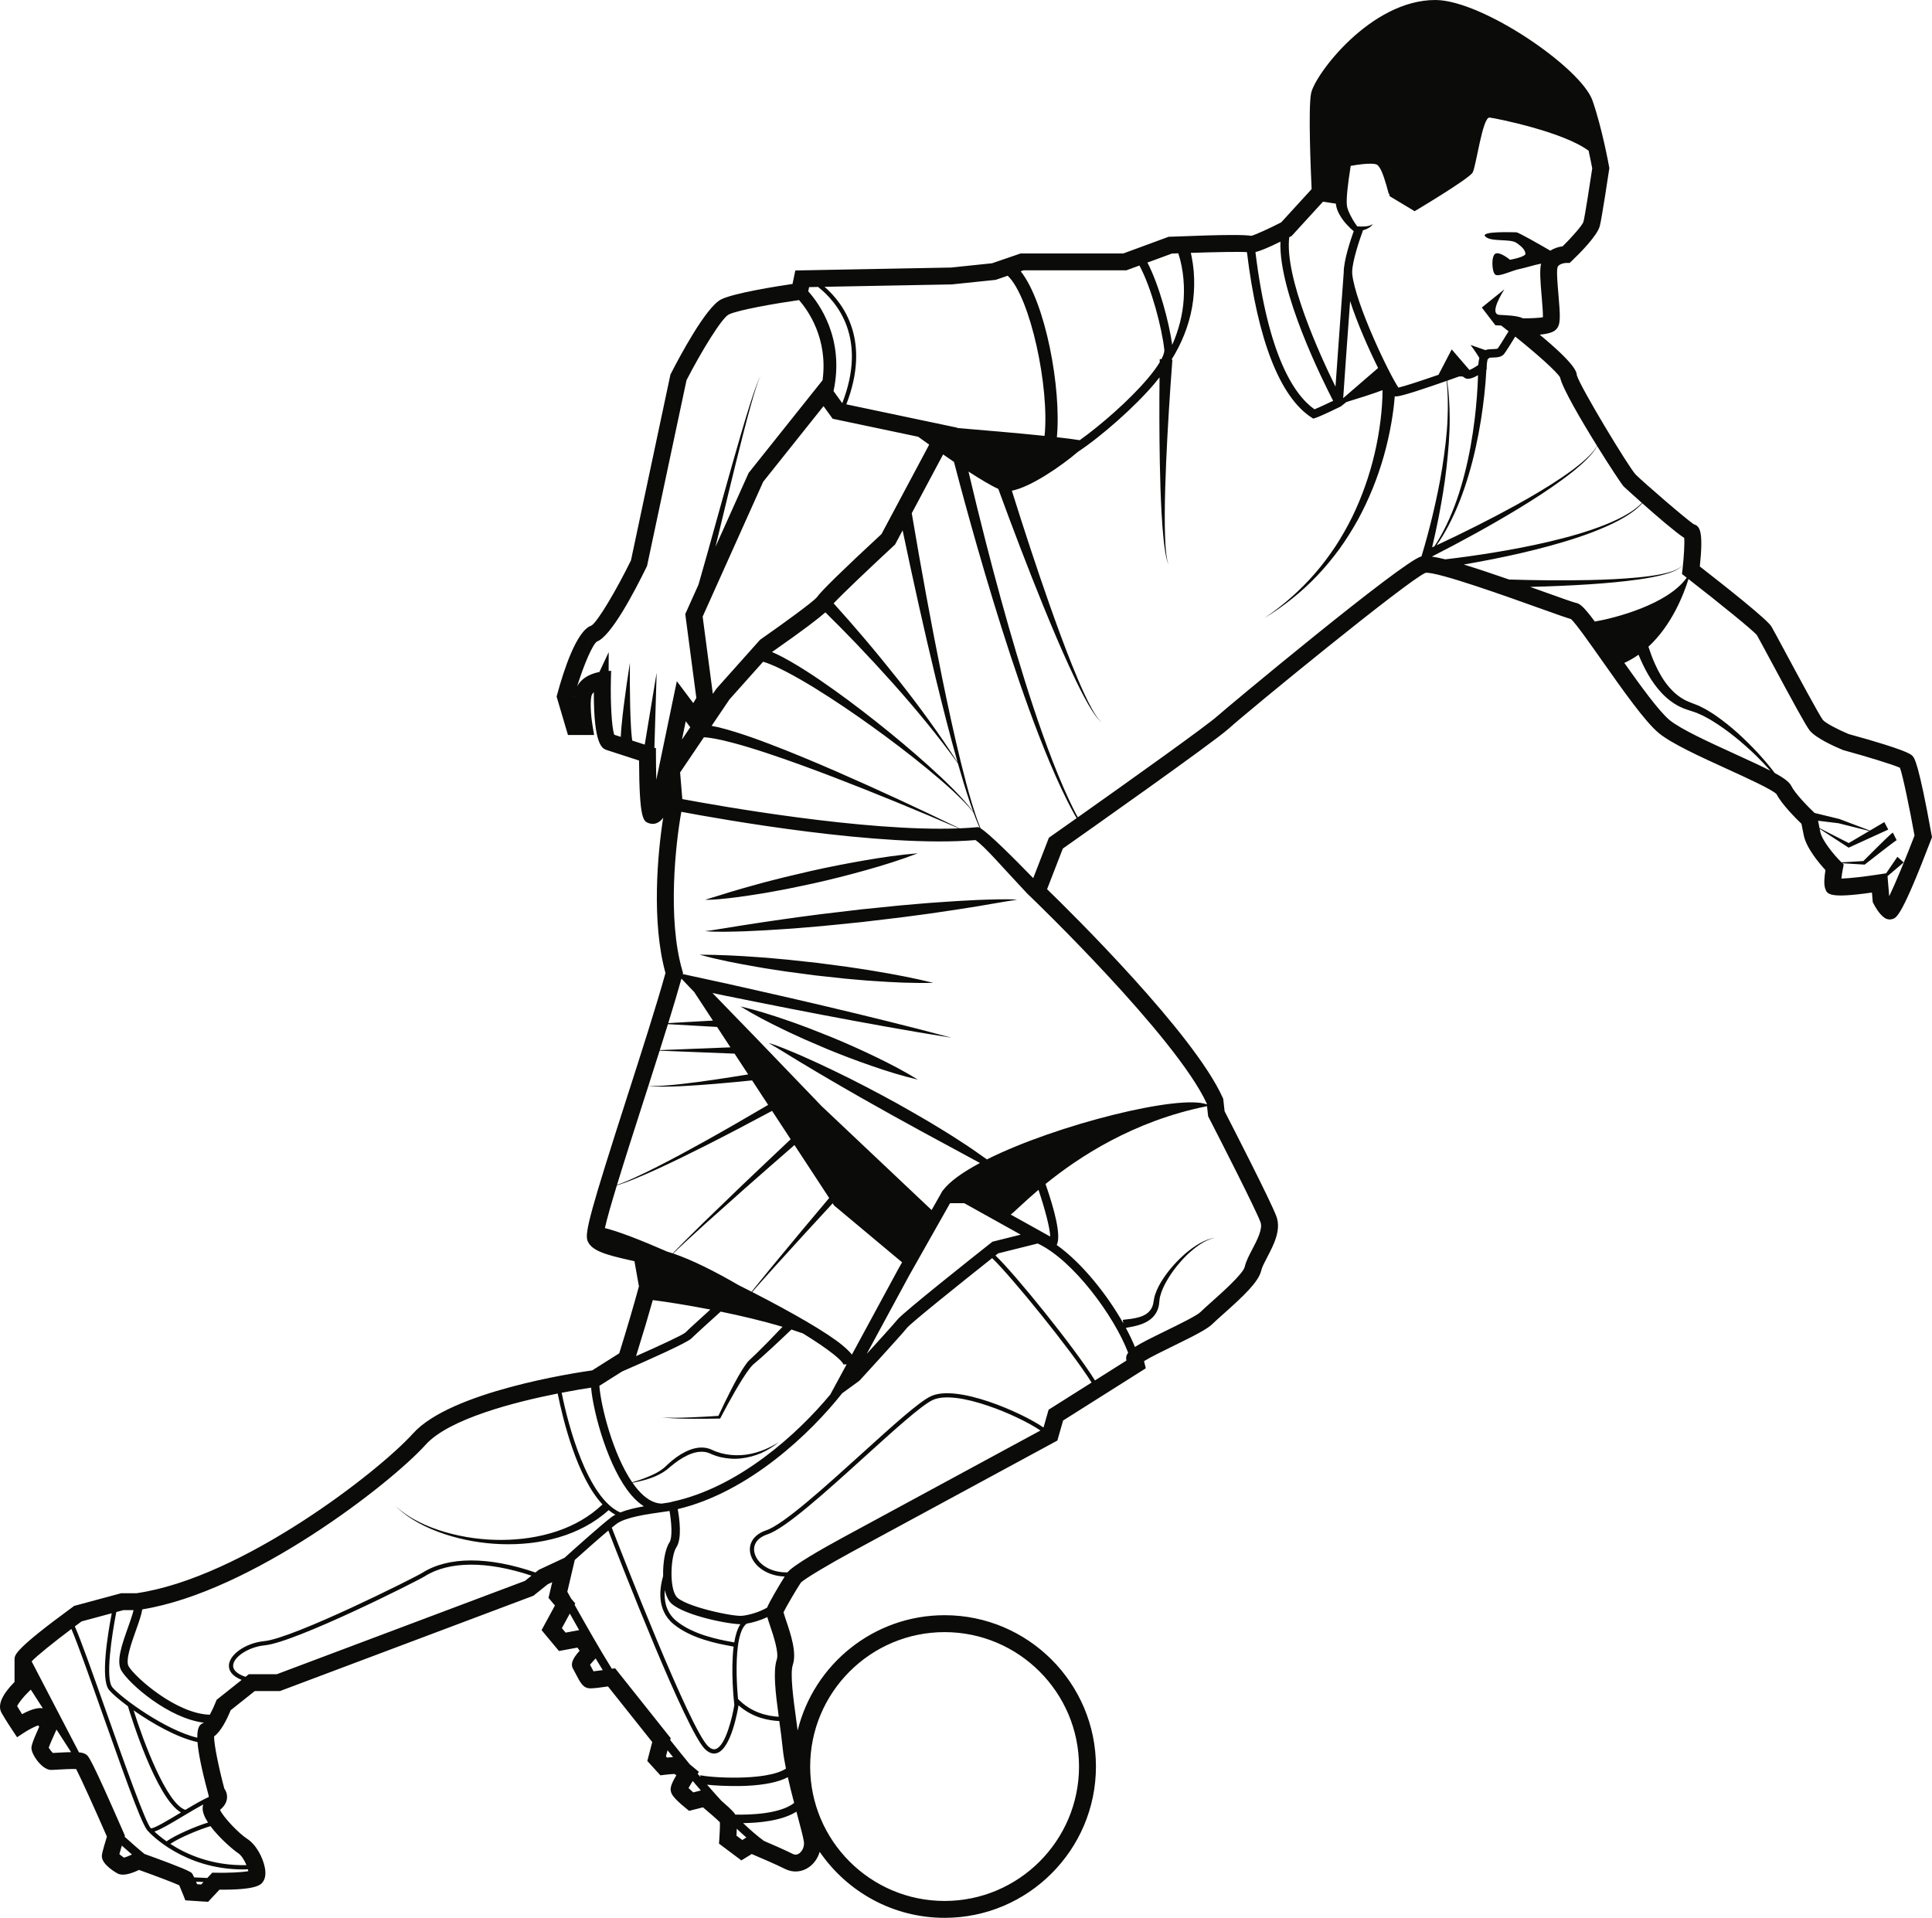 <?xml version="1.0" encoding="UTF-8" standalone="no"?>
<svg
   xmlns:dc="http://purl.org/dc/elements/1.1/"
   xmlns:cc="http://creativecommons.org/ns#"
   xmlns:rdf="http://www.w3.org/1999/02/22-rdf-syntax-ns#"
   xmlns:svg="http://www.w3.org/2000/svg"
   xmlns="http://www.w3.org/2000/svg"
   xmlns:sodipodi="http://sodipodi.sourceforge.net/DTD/sodipodi-0.dtd"
   xmlns:inkscape="http://www.inkscape.org/namespaces/inkscape"
   version="1.1"
   x="0"
   y="0"
   width="499.184"
   height="495.549"
   viewBox="0 0 499.184 495.549"
   id="svg2221"
   sodipodi:docname="foot-ball-player2.svg"
   inkscape:version="0.92.3 (2405546, 2018-03-11)">
  <title
     id="title2342">Football player</title>
  <sodipodi:namedview
     pagecolor="#ffffff"
     bordercolor="#666666"
     borderopacity="1"
     objecttolerance="10"
     gridtolerance="10"
     guidetolerance="10"
     inkscape:pageopacity="0"
     inkscape:pageshadow="2"
     inkscape:window-width="1920"
     inkscape:window-height="986"
     id="namedview2223"
     showgrid="false"
     fit-margin-top="0"
     fit-margin-left="0"
     fit-margin-right="0"
     fit-margin-bottom="0"
     inkscape:zoom="1.3649907"
     inkscape:cx="256.69433"
     inkscape:cy="258.88279"
     inkscape:window-x="2549"
     inkscape:window-y="-11"
     inkscape:window-maximized="1"
     inkscape:current-layer="svg2221" />
  <defs
     id="defs1988">
    <linearGradient
       id="Gradient_1"
       gradientUnits="userSpaceOnUse"
       x1="133.568"
       y1="441.076"
       x2="140.204"
       y2="441.076">
      <stop
         offset="0"
         stop-color="#FFFFFE"
         id="stop1521" />
      <stop
         offset="1"
         stop-color="#1B1A19"
         id="stop1523" />
    </linearGradient>
    <clipPath
       id="Clip_1">
      <path
         d="m 137.108,437.907 3.097,4.802 v 0.013 c -1.919,-0.235 -3.692,0.695 -5.356,1.521 -0.432,-0.675 -0.9,-1.431 -1.278,-2.07 0.342,-0.801 1.674,-2.475 3.015,-3.771 z"
         id="path1526"
         inkscape:connector-curvature="0" />
    </clipPath>
    <linearGradient
       id="Gradient_2"
       gradientUnits="userSpaceOnUse"
       x1="425.602"
       y1="78.612"
       x2="435.046"
       y2="78.612">
      <stop
         offset="0"
         stop-color="#FFFFFE"
         id="stop1529" />
      <stop
         offset="1"
         stop-color="#1B1A19"
         id="stop1531" />
    </linearGradient>
    <linearGradient
       id="Gradient_3"
       gradientUnits="userSpaceOnUse"
       x1="323.937"
       y1="384.968"
       x2="397.926"
       y2="384.968">
      <stop
         offset="0"
         stop-color="#FFFFFE"
         id="stop1534" />
      <stop
         offset="1"
         stop-color="#1B1A19"
         id="stop1536" />
    </linearGradient>
    <linearGradient
       id="Gradient_4"
       gradientUnits="userSpaceOnUse"
       x1="392.848"
       y1="92.505"
       x2="429.958"
       y2="92.505">
      <stop
         offset="0"
         stop-color="#FFFFFE"
         id="stop1539" />
      <stop
         offset="1"
         stop-color="#1B1A19"
         id="stop1541" />
    </linearGradient>
    <linearGradient
       id="Gradient_5"
       gradientUnits="userSpaceOnUse"
       x1="179.798"
       y1="487.888"
       x2="181.719"
       y2="487.888">
      <stop
         offset="0"
         stop-color="#FFFFFE"
         id="stop1544" />
      <stop
         offset="1"
         stop-color="#1B1A19"
         id="stop1546" />
    </linearGradient>
    <clipPath
       id="Clip_2">
      <path
         d="m 179.857,487.527 1.862,0.087 v 0.002 l -0.592,0.628 -1.062,-0.063 c -0.175,-0.436 -0.086,-0.22 -0.267,-0.65 v -0.004 z"
         id="path1549"
         inkscape:connector-curvature="0" />
    </clipPath>
    <linearGradient
       id="Gradient_6"
       gradientUnits="userSpaceOnUse"
       x1="453.514"
       y1="85.436"
       x2="473.586"
       y2="85.436">
      <stop
         offset="0"
         stop-color="#FFFFFE"
         id="stop1552" />
      <stop
         offset="1"
         stop-color="#1B1A19"
         id="stop1554" />
    </linearGradient>
    <clipPath
       id="Clip_3">
      <path
         d="m 459.974,63.776 c 0.685,14.501 7.04,28.357 13.608,41.113 -1.476,0.72 -3.681,1.755 -4.815,2.196 -11.059,-9.019 -13.469,-27.432 -15.253,-40.593 v -0.016 c 2.245,-0.643 4.351,-1.681 6.444,-2.7 z"
         id="path1557"
         inkscape:connector-curvature="0" />
    </clipPath>
    <linearGradient
       id="Gradient_7"
       gradientUnits="userSpaceOnUse"
       x1="274.32"
       y1="420.706"
       x2="278.784"
       y2="420.706">
      <stop
         offset="0"
         stop-color="#FFFFFE"
         id="stop1560" />
      <stop
         offset="1"
         stop-color="#1B1A19"
         id="stop1562" />
    </linearGradient>
    <clipPath
       id="Clip_4">
      <path
         d="m 276.366,418.243 c 1.579,2.813 0.773,1.387 2.418,4.279 v 0.004 l -3.466,0.642 h -0.038 l -0.958,-1.155 2.043,-3.77 z"
         id="path1565"
         inkscape:connector-curvature="0" />
    </clipPath>
    <linearGradient
       id="Gradient_8"
       gradientUnits="userSpaceOnUse"
       x1="379.381"
       y1="139.47"
       x2="503.235"
       y2="139.47">
      <stop
         offset="0"
         stop-color="#FFFFFE"
         id="stop1568" />
      <stop
         offset="1"
         stop-color="#1B1A19"
         id="stop1570" />
    </linearGradient>
    <clipPath
       id="Clip_5">
      <path
         d="m 449.764,66.426 c 1.253,0.034 0.736,0.005 1.552,0.06 2.754,22.653 8.514,37.431 16.713,42.732 l 0.423,0.279 0.486,-0.153 c 1.404,-0.432 6.093,-2.727 6.615,-2.979 l 1.476,-1.161 c 2.763,-0.837 6.768,-2.088 9.324,-3.06 0,2.556 -0.207,5.247 -0.531,7.866 -0.351,2.862 -0.855,5.715 -1.521,8.532 -1.314,5.643 -3.249,11.142 -5.787,16.371 -1.296,2.601 -2.736,5.13 -4.32,7.578 -1.62,2.412 -3.348,4.77 -5.274,6.975 -3.816,4.419 -8.271,8.298 -13.131,11.601 5.004,-3.069 9.666,-6.759 13.743,-11.052 2.043,-2.142 3.906,-4.446 5.67,-6.822 1.737,-2.412 3.312,-4.923 4.761,-7.524 2.844,-5.22 5.094,-10.773 6.723,-16.506 0.81,-2.871 1.467,-5.787 1.971,-8.739 0.378,-2.214 0.684,-4.41 0.846,-6.687 l 0.009,0.009 h 0.477 c 1.314,0 8.289,-2.367 12.933,-4.005 0.333,3.213 0.36,6.444 0.234,9.666 -0.153,4.257 -0.72,8.487 -1.368,12.699 -0.657,4.203 -1.548,8.37 -2.538,12.519 -0.846,3.519 -1.782,7.029 -2.835,10.476 l -0.081,0.009 c -4.986,1.368 -50.571,39.357 -52.65,41.247 -2.619,2.376 -21.987,16.2 -36.054,26.145 -0.18,-0.333 -0.387,-0.657 -0.558,-0.999 -2.25,-4.365 -4.158,-8.892 -5.94,-13.464 -3.546,-9.153 -6.552,-18.513 -9.369,-27.918 -2.808,-9.405 -5.391,-18.891 -7.839,-28.404 -3.091,-12.336 -1.577,-6.167 -4.544,-18.507 v -0.036 c 2.494,1.612 5.012,3.203 7.694,4.485 3.708,10.134 7.551,20.205 11.61,30.195 2.133,5.22 4.311,10.413 6.66,15.543 1.17,2.565 2.385,5.112 3.699,7.605 0.666,1.242 1.341,2.484 2.097,3.681 0.756,1.179 1.521,2.394 2.628,3.285 -1.062,-0.936 -1.764,-2.178 -2.457,-3.393 -0.693,-1.215 -1.305,-2.484 -1.899,-3.753 -1.188,-2.547 -2.268,-5.139 -3.321,-7.749 -2.088,-5.22 -4.005,-10.503 -5.877,-15.804 -3.393,-9.657 -6.579,-19.395 -9.639,-29.16 4.968,-0.927 13.095,-6.606 17.064,-10.026 6.084,-4.005 14.778,-11.709 19.719,-17.541 0.495,-0.594 0.954,-1.161 1.377,-1.719 -0.072,7.317 -0.063,14.616 0.072,21.924 0.09,4.437 0.216,8.874 0.459,13.311 0.126,2.214 0.288,4.437 0.522,6.642 0.108,1.107 0.243,2.214 0.432,3.303 0.198,1.089 0.387,2.205 0.846,3.213 -0.396,-1.035 -0.513,-2.142 -0.639,-3.24 -0.126,-1.098 -0.189,-2.196 -0.234,-3.303 -0.099,-2.214 -0.117,-4.428 -0.108,-6.633 0.027,-4.428 0.171,-8.847 0.36,-13.275 0.387,-8.838 0.945,-17.685 1.611,-26.496 l -0.225,-0.018 c 0.306,-0.486 0.612,-0.99 0.9,-1.494 2.412,-4.239 4.095,-8.973 4.689,-13.896 0.306,-2.457 0.351,-4.959 0.144,-7.443 -0.108,-1.242 -0.279,-2.484 -0.522,-3.726 -0.072,-0.342 -0.144,-0.684 -0.225,-1.026 3.372,-0.117 6.745,-0.195 10.119,-0.24 z"
         id="path1573"
         inkscape:connector-curvature="0" />
    </clipPath>
    <linearGradient
       id="Gradient_9"
       gradientUnits="userSpaceOnUse"
       x1="302.694"
       y1="372.612"
       x2="411.234"
       y2="372.612">
      <stop
         offset="0"
         stop-color="#FFFFFE"
         id="stop1576" />
      <stop
         offset="1"
         stop-color="#1B1A19"
         id="stop1578" />
    </linearGradient>
    <clipPath
       id="Clip_6">
      <path
         d="m 385.49,326.406 c 4.77,4.527 20.502,23.832 25.695,32.148 l -11.106,7.02 -1.314,4.599 c -5.535,-3.834 -22.401,-11.304 -29.16,-8.055 -3.078,1.476 -9.9,7.65 -17.793,14.796 -9.486,8.604 -20.241,18.342 -24.714,19.827 -3.24,1.089 -4.815,3.573 -3.987,6.354 0.864,2.943 4.248,5.427 8.775,5.589 -1.332,2.124 -3.987,6.579 -4.545,8.028 -1.962,1.152 -4.635,1.926 -6.453,2.115 -2.484,0.243 -15.192,-2.502 -17.019,-5.013 -1.89,-2.592 -1.368,-10.593 0.027,-12.672 1.512,-2.268 0.801,-7.47 0.36,-9.882 18.459,-4.383 34.425,-19.737 42.462,-29.916 l 4.347,-3.159 0.234,-0.216 c 0.441,-0.486 10.791,-11.781 12.267,-13.617 1.026,-1.233 13.293,-11.106 21.924,-17.946 z"
         id="path1581"
         inkscape:connector-curvature="0" />
    </clipPath>
    <linearGradient
       id="Gradient_10"
       gradientUnits="userSpaceOnUse"
       x1="462.126"
       y1="77.351"
       x2="478.902"
       y2="77.351">
      <stop
         offset="0"
         stop-color="#FFFFFE"
         id="stop1584" />
      <stop
         offset="1"
         stop-color="#1B1A19"
         id="stop1586" />
    </linearGradient>
    <clipPath
       id="Clip_7">
      <path
         d="m 471.03,53.455 3.254,0.485 c 0.036,0.279 0.081,0.558 0.144,0.855 0.252,1.044 0.693,1.791 1.134,2.529 0.45,0.729 0.972,1.404 1.539,2.016 1.149,1.187 0.549,0.619 1.801,1.703 v 0.03 c -1.22,3.467 -2.368,7.013 -2.575,10.705 -0.207,2.799 -1.566,21.213 -2.133,29.457 -4.032,-8.172 -13.185,-28.161 -11.943,-38.619 0.09,-0.045 0.18,-0.09 0.279,-0.135 l 0.342,-0.18 8.082,-8.846 z"
         id="path1589"
         inkscape:connector-curvature="0" />
    </clipPath>
    <linearGradient
       id="Gradient_11"
       gradientUnits="userSpaceOnUse"
       x1="337.968"
       y1="90.49"
       x2="349.246"
       y2="90.49">
      <stop
         offset="0"
         stop-color="#FFFFFE"
         id="stop1592" />
      <stop
         offset="1"
         stop-color="#1B1A19"
         id="stop1594" />
    </linearGradient>
    <clipPath
       id="Clip_8">
      <path
         d="m 340.524,75.474 c 9.733,7.882 10.326,18.877 6.23,30.027 l -2.25,-3.114 c 2.898,-13.59 -3.744,-22.689 -6.534,-25.794 l 0.225,-1.08 2.008,-0.039 z"
         id="path1597"
         inkscape:connector-curvature="0" />
    </clipPath>
    <linearGradient
       id="Gradient_12"
       gradientUnits="userSpaceOnUse"
       x1="278.253"
       y1="140.829"
       x2="341.929"
       y2="140.829">
      <stop
         offset="0"
         stop-color="#FFFFFE"
         id="stop1600" />
      <stop
         offset="1"
         stop-color="#1B1A19"
         id="stop1602" />
    </linearGradient>
    <clipPath
       id="Clip_9">
      <path
         d="m 335.594,78.861 c 2.241,2.556 7.533,9.891 6.075,20.709 l -19.098,23.949 -8.568,19.08 3.249,-13.41 c 1.251,-5.166 2.52,-10.332 3.843,-15.489 0.657,-2.574 1.332,-5.148 2.052,-7.713 0.351,-1.278 0.72,-2.556 1.125,-3.825 0.423,-1.251 0.756,-2.556 1.449,-3.699 -0.738,1.116 -1.116,2.421 -1.584,3.663 -0.441,1.251 -0.855,2.52 -1.26,3.789 -0.801,2.538 -1.566,5.085 -2.313,7.641 -1.494,5.112 -2.934,10.233 -4.374,15.354 l -4.275,15.381 -2.178,7.668 -0.135,0.45 -3.411,7.578 2.862,21.681 -0.801,1.323 -4.239,-5.652 -5.3,25.465 h -0.001 c -0.092,-4.364 -0.062,-2.179 -0.09,-6.556 v -1.593 l -0.405,-0.126 0.585,-19.386 -3.078,18.576 c -0.855,-0.27 -2.016,-0.639 -3.231,-1.035 -0.036,-0.279 -0.081,-0.549 -0.117,-0.846 -0.09,-0.873 -0.162,-1.782 -0.216,-2.691 -0.099,-1.818 -0.162,-3.654 -0.207,-5.49 -0.081,-3.681 -0.099,-7.371 -0.063,-11.061 -0.576,3.645 -1.107,7.299 -1.575,10.971 -0.225,1.845 -0.441,3.681 -0.612,5.544 -0.072,0.864 -0.135,1.728 -0.171,2.61 -0.639,-0.207 -1.215,-0.396 -1.683,-0.549 -0.684,-1.854 -1.008,-8.523 -0.873,-14.067 l 0.054,-2.466 -0.63,0.063 0.009,-4.86 -2.403,5.121 c -2.434,0.394 -4.426,1.671 -5.754,3.735 v -0.009 c 1.435,-3.559 2.369,-8.785 5.124,-11.592 3.618,-1.341 9.576,-12.636 12.825,-19.278 l 0.117,-0.243 10.197,-48.006 c 3.87,-7.542 9.135,-16.092 10.908,-16.974 2.358,-1.179 12.204,-2.889 18.171,-3.735 z"
         id="path1605"
         inkscape:connector-curvature="0" />
    </clipPath>
    <linearGradient
       id="Gradient_13"
       gradientUnits="userSpaceOnUse"
       x1="275.735"
       y1="428.729"
       x2="332.223"
       y2="428.729">
      <stop
         offset="0"
         stop-color="#FFFFFE"
         id="stop1608" />
      <stop
         offset="1"
         stop-color="#1B1A19"
         id="stop1610" />
    </linearGradient>
    <linearGradient
       id="Gradient_14"
       gradientUnits="userSpaceOnUse"
       x1="319.455"
       y1="432.041"
       x2="330.346"
       y2="432.041">
      <stop
         offset="0"
         stop-color="#FFFFFE"
         id="stop1613" />
      <stop
         offset="1"
         stop-color="#1B1A19"
         id="stop1615" />
    </linearGradient>
    <linearGradient
       id="Gradient_15"
       gradientUnits="userSpaceOnUse"
       x1="159.985"
       y1="479.758"
       x2="163.242"
       y2="479.758">
      <stop
         offset="0"
         stop-color="#FFFFFE"
         id="stop1618" />
      <stop
         offset="1"
         stop-color="#1B1A19"
         id="stop1620" />
    </linearGradient>
    <linearGradient
       id="Gradient_16"
       gradientUnits="userSpaceOnUse"
       x1="141.729"
       y1="451.242"
       x2="147.504"
       y2="451.242">
      <stop
         offset="0"
         stop-color="#FFFFFE"
         id="stop1623" />
      <stop
         offset="1"
         stop-color="#1B1A19"
         id="stop1625" />
    </linearGradient>
    <clipPath
       id="Clip_10">
      <path
         d="m 143.741,448.212 3.762,5.841 c -1.017,0.018 -2.286,0.081 -3.924,0.171 -0.514,0.033 -0.278,0.016 -0.708,0.049 H 142.8 c -0.417,-0.405 -0.75,-0.884 -1.071,-1.366 v -0.016 c 0.597,-1.59 1.309,-3.134 2.012,-4.679 z"
         id="path1628"
         inkscape:connector-curvature="0" />
    </clipPath>
    <linearGradient
       id="Gradient_17"
       gradientUnits="userSpaceOnUse"
       x1="476.183"
       y1="91.662"
       x2="485.206"
       y2="91.662">
      <stop
         offset="0"
         stop-color="#FFFFFE"
         id="stop1631" />
      <stop
         offset="1"
         stop-color="#1B1A19"
         id="stop1633" />
    </linearGradient>
    <clipPath
       id="Clip_11">
      <path
         d="m 477.974,79.122 c 1.936,5.945 4.489,11.667 7.231,17.278 v 0.015 l -9.011,7.789 h -0.01 c 0.561,-8.363 1.18,-16.722 1.79,-25.082 z"
         id="path1636"
         inkscape:connector-curvature="0" />
    </clipPath>
    <linearGradient
       id="Gradient_18"
       gradientUnits="userSpaceOnUse"
       x1="307.048"
       y1="462.983"
       x2="310.227"
       y2="462.983">
      <stop
         offset="0"
         stop-color="#FFFFFE"
         id="stop1639" />
      <stop
         offset="1"
         stop-color="#1B1A19"
         id="stop1641" />
    </linearGradient>
    <clipPath
       id="Clip_12">
      <path
         d="m 308.135,461.514 c 1.397,1.647 0.699,0.833 2.093,2.443 v 0.006 l -1.951,0.49 h -0.021 c -0.845,-0.757 -0.443,-0.386 -1.208,-1.11 v -0.005 c 0.668,-1.178 0.308,-0.569 1.087,-1.824 z"
         id="path1644"
         inkscape:connector-curvature="0" />
    </clipPath>
    <linearGradient
       id="Gradient_19"
       gradientUnits="userSpaceOnUse"
       x1="507.342"
       y1="146.661"
       x2="564.949"
       y2="146.661">
      <stop
         offset="0"
         stop-color="#FFFFFE"
         id="stop1647" />
      <stop
         offset="1"
         stop-color="#1B1A19"
         id="stop1649" />
    </linearGradient>
    <clipPath
       id="Clip_13">
      <path
         d="m 553.487,131.377 c 3.522,3.079 6.986,6.253 10.815,8.954 0.126,1.431 -0.099,5.103 -0.441,8.1 l -0.135,1.215 0.972,0.756 0.243,0.198 c -4.905,6.948 -18.711,10.476 -23.742,11.331 -2.898,-3.888 -3.852,-4.662 -4.977,-4.851 -0.63,-0.135 -4.266,-1.44 -7.776,-2.691 -1.368,-0.495 -2.682,-0.963 -3.96,-1.413 5.166,-0.126 10.323,-0.342 15.48,-0.684 4.131,-0.279 8.253,-0.639 12.357,-1.206 2.043,-0.297 4.086,-0.639 6.102,-1.134 1.008,-0.252 2.007,-0.54 2.97,-0.927 0.927,-0.405 1.962,-0.864 2.457,-1.809 -0.531,0.918 -1.575,1.323 -2.511,1.683 -0.963,0.342 -1.971,0.585 -2.979,0.792 -2.016,0.396 -4.059,0.648 -6.111,0.846 -4.095,0.396 -8.217,0.567 -12.33,0.666 -6.957,0.153 -13.923,0.081 -20.862,-0.135 -3.883,-1.359 -7.79,-2.647 -11.717,-3.87 v 0 c 5.182,-0.93 2.594,-0.447 7.766,-1.449 4.905,-0.981 9.783,-2.088 14.607,-3.42 4.815,-1.332 9.603,-2.835 14.193,-4.842 2.286,-1.017 4.545,-2.142 6.606,-3.573 2.058,-1.579 1.081,-0.733 2.932,-2.537 z"
         id="path1652"
         inkscape:connector-curvature="0" />
    </clipPath>
    <linearGradient
       id="Gradient_20"
       gradientUnits="userSpaceOnUse"
       x1="555.017"
       y1="191.986"
       x2="623.772"
       y2="191.986">
      <stop
         offset="0"
         stop-color="#FFFFFE"
         id="stop1655" />
      <stop
         offset="1"
         stop-color="#1B1A19"
         id="stop1657" />
    </linearGradient>
    <clipPath
       id="Clip_14">
      <path
         d="m 565.47,151.006 c 5.222,4.798 12.844,9.171 17.606,14.435 0.333,0.558 1.809,3.294 3.51,6.471 5.985,11.124 9.189,16.983 10.125,18.153 1.674,2.097 6.939,4.374 8.514,5.022 l 0.252,0.081 c 5.868,1.611 12.762,3.708 14.562,4.536 1.632,5.675 2.659,11.516 3.733,17.318 v 0.302 c -2.042,5.248 -4.127,10.484 -6.505,15.59 l -0.432,-5.202 4.167,-3.537 -1.62,-1.467 -2.907,4.266 -2.025,0.315 c -3.411,0.531 -7.443,0.999 -9.54,1.053 0.072,-0.729 0.207,-1.647 0.369,-2.466 l 0.234,-1.152 -0.342,-0.342 5.616,0.342 0.144,0.009 0.162,-0.126 4.122,-3.213 2.07,-1.593 1.035,-0.774 0.513,-0.378 c 0.126,-0.09 0.315,-0.207 0.351,-0.234 l -0.972,-1.953 c -0.423,0.27 -0.504,0.387 -0.702,0.558 l -0.486,0.45 -0.954,0.918 -1.881,1.836 -3.609,3.591 -5.643,0.342 -0.252,-0.252 c -1.791,-1.791 -4.788,-5.445 -5.22,-7.623 l -0.162,-0.783 7.263,4.716 0.216,0.144 0.288,-0.135 9.945,-4.545 -1.008,-1.935 -3.726,2.196 -7.884,-2.988 v -0.009 l -0.063,-0.009 -6.345,-1.548 c -1.872,-1.746 -5.076,-5.094 -5.994,-6.93 -0.513,-1.035 -1.773,-2.016 -4.302,-3.393 -1.35,-1.773 -2.799,-3.465 -4.302,-5.121 -3.339,-3.582 -6.939,-6.948 -11.034,-9.774 -0.495,-0.378 -1.044,-0.675 -1.575,-1.008 -0.522,-0.351 -1.071,-0.648 -1.647,-0.927 -0.558,-0.297 -1.116,-0.594 -1.737,-0.81 l -1.719,-0.666 c -2.088,-0.81 -3.888,-2.241 -5.355,-3.978 -1.485,-1.737 -2.637,-3.789 -3.591,-5.913 -0.657,-1.449 -1.179,-2.907 -1.683,-4.437 4.988,-4.737 8.258,-10.928 10.332,-17.423 z"
         id="path1660"
         inkscape:connector-curvature="0" />
    </clipPath>
    <linearGradient
       id="Gradient_21"
       gradientUnits="userSpaceOnUse"
       x1="319.432"
       y1="475.302"
       x2="321.983"
       y2="475.302">
      <stop
         offset="0"
         stop-color="#FFFFFE"
         id="stop1663" />
      <stop
         offset="1"
         stop-color="#1B1A19"
         id="stop1665" />
    </linearGradient>
    <clipPath
       id="Clip_15">
      <path
         d="m 319.512,473.845 c 1.654,1.554 0.83,0.8 2.47,2.263 v 0.007 l -1.046,0.643 h -0.006 l -1.498,-1.122 v -0.035 c 0.068,-1.2 0.042,-0.614 0.079,-1.756 z"
         id="path1668"
         inkscape:connector-curvature="0" />
    </clipPath>
    <linearGradient
       id="Gradient_22"
       gradientUnits="userSpaceOnUse"
       x1="300.862"
       y1="418.937"
       x2="320.448"
       y2="418.937">
      <stop
         offset="0"
         stop-color="#FFFFFE"
         id="stop1671" />
      <stop
         offset="1"
         stop-color="#1B1A19"
         id="stop1673" />
    </linearGradient>
    <linearGradient
       id="Gradient_23"
       gradientUnits="userSpaceOnUse"
       x1="548.837"
       y1="185.485"
       x2="586.587"
       y2="185.485">
      <stop
         offset="0"
         stop-color="#FFFFFE"
         id="stop1676" />
      <stop
         offset="1"
         stop-color="#1B1A19"
         id="stop1678" />
    </linearGradient>
    <clipPath
       id="Clip_16">
      <path
         d="m 552.494,170.499 c 1.449,3.51 3.285,7.038 5.994,9.918 1.782,1.881 3.996,3.465 6.516,4.266 l 1.728,0.567 c 0.54,0.153 1.071,0.396 1.611,0.639 0.531,0.225 1.062,0.477 1.584,0.774 0.513,0.297 1.053,0.549 1.548,0.882 4.086,2.493 7.839,5.616 11.331,8.973 2.554,2.599 1.298,1.28 3.768,3.957 h -0.003 c -3.045,-1.541 -6.154,-2.949 -9.255,-4.371 -6.525,-2.979 -13.923,-6.354 -16.812,-8.73 -4.525,-4.339 -8.046,-9.641 -11.667,-14.73 v -0.029 c 2.51,-1.303 1.292,-0.596 3.657,-2.116 z"
         id="path1681"
         inkscape:connector-curvature="0" />
    </clipPath>
    <linearGradient
       id="Gradient_24"
       gradientUnits="userSpaceOnUse"
       x1="598.888"
       y1="216.275"
       x2="612.122"
       y2="216.275">
      <stop
         offset="0"
         stop-color="#FFFFFE"
         id="stop1684" />
      <stop
         offset="1"
         stop-color="#1B1A19"
         id="stop1686" />
    </linearGradient>
    <clipPath
       id="Clip_17">
      <path
         d="m 598.887,213.394 5.24,0.638 7.992,2.007 -5.305,3.12 h -0.011 l -7.536,-3.849 -0.38,-1.883 z"
         id="path1689"
         inkscape:connector-curvature="0" />
    </clipPath>
    <linearGradient
       id="Gradient_25"
       gradientUnits="userSpaceOnUse"
       x1="500.316"
       y1="115.288"
       x2="541.768"
       y2="115.288">
      <stop
         offset="0"
         stop-color="#FFFFFE"
         id="stop1692" />
      <stop
         offset="1"
         stop-color="#1B1A19"
         id="stop1694" />
    </linearGradient>
    <clipPath
       id="Clip_18">
      <path
         d="m 520.677,88.33 c 3.415,3.253 9.017,6.565 11.567,10.547 2.256,6.288 6.048,11.988 9.525,17.657 v 0.019 c -0.98,1.677 -2.446,2.98 -3.882,4.257 -1.701,1.44 -3.519,2.745 -5.373,3.996 -3.699,2.493 -7.56,4.761 -11.466,6.93 -6.777,3.735 -13.716,7.209 -20.718,10.485 1.098,-1.584 2.097,-3.24 2.988,-4.941 2.259,-4.248 3.969,-8.784 5.328,-13.392 1.377,-4.617 2.376,-9.342 3.15,-14.103 0.675,-4.293 1.161,-8.604 1.395,-12.987 l 0.081,-0.054 v -0.549 c 0,-0.72 0.108,-1.53 0.225,-1.998 l 0.486,-0.432 c 0.252,-0.027 0.585,-0.036 0.819,-0.045 1.062,-0.027 2.259,-0.063 2.961,-0.936 1.033,-1.431 1.936,-2.953 2.863,-4.454 z"
         id="path1697"
         inkscape:connector-curvature="0" />
    </clipPath>
    <linearGradient
       id="Gradient_26"
       gradientUnits="userSpaceOnUse"
       x1="399.287"
       y1="318.274"
       x2="454.98"
       y2="318.274">
      <stop
         offset="0"
         stop-color="#FFFFFE"
         id="stop1700" />
      <stop
         offset="1"
         stop-color="#1B1A19"
         id="stop1702" />
    </linearGradient>
    <clipPath
       id="Clip_19">
      <path
         d="m 441.013,287.166 0.286,2.592 0.18,0.36 c 3.321,6.435 12.195,23.85 13.356,27.027 0.621,1.719 -0.9,4.626 -2.124,6.957 -0.846,1.62 -1.647,3.15 -1.962,4.563 -0.396,1.782 -6.102,6.858 -8.532,9.018 -1.188,1.062 -2.214,1.971 -2.889,2.646 -0.936,0.936 -5.616,3.231 -9.036,4.896 -3.753,1.836 -6.3,3.087 -7.911,4.14 -0.63,-1.548 -1.422,-3.213 -2.349,-4.932 1.26,-0.225 2.601,-0.45 3.924,-0.927 1.458,-0.504 3.015,-1.422 3.87,-2.916 0.243,-0.351 0.369,-0.765 0.531,-1.143 0.09,-0.405 0.243,-0.801 0.261,-1.197 l 0.117,-1.098 c 0.027,-0.315 0.081,-0.639 0.189,-0.963 0.342,-1.305 0.927,-2.61 1.638,-3.834 1.395,-2.466 3.213,-4.725 5.238,-6.75 2.07,-1.953 4.41,-3.798 7.254,-4.482 -2.88,0.504 -5.391,2.232 -7.614,4.086 -2.196,1.926 -4.194,4.104 -5.814,6.579 -0.819,1.233 -1.521,2.556 -2.016,4.014 -0.135,0.36 -0.225,0.747 -0.288,1.152 l -0.189,1.053 c -0.027,0.324 -0.18,0.603 -0.252,0.909 -0.153,0.27 -0.243,0.567 -0.441,0.801 -0.657,0.999 -1.8,1.62 -3.069,1.971 -1.278,0.378 -2.664,0.495 -4.131,0.666 l 0.144,0.9 c -4.194,-7.407 -10.692,-15.606 -17.208,-20.241 1.378,-4.163 -1.537,-11.737 -2.888,-15.756 v -0.004 c 12.069,-10.014 26.374,-16.704 41.642,-20.087 z"
         id="path1705"
         inkscape:connector-curvature="0" />
    </clipPath>
    <linearGradient
       id="Gradient_27"
       gradientUnits="userSpaceOnUse"
       x1="281.589"
       y1="431.505"
       x2="284.879"
       y2="431.505">
      <stop
         offset="0"
         stop-color="#FFFFFE"
         id="stop1708" />
      <stop
         offset="1"
         stop-color="#1B1A19"
         id="stop1710" />
    </linearGradient>
    <clipPath
       id="Clip_20">
      <path
         d="m 283.043,429.844 c 1.231,2.044 0.619,1.037 1.836,3.023 v 0 c -1.666,0.219 -0.871,0.122 -2.385,0.297 -0.297,-0.513 -0.657,-1.215 -0.846,-1.584 l -0.054,-0.108 c 0.907,-1.073 0.426,-0.529 1.448,-1.628 z"
         id="path1713"
         inkscape:connector-curvature="0" />
    </clipPath>
    <linearGradient
       id="Gradient_28"
       gradientUnits="userSpaceOnUse"
       x1="477.089"
       y1="66.565"
       x2="540.525"
       y2="66.565">
      <stop
         offset="0"
         stop-color="#FFFFFE"
         id="stop1716" />
      <stop
         offset="1"
         stop-color="#1B1A19"
         id="stop1718" />
    </linearGradient>
    <clipPath
       id="Clip_21">
      <path
         d="m 513.965,31.701 0.036,0.009 c 1.611,0.153 19.197,3.708 25.605,8.577 0.325,1.5 0.634,3.003 0.919,4.512 v 0.095 c -0.806,4.563 -1.226,9.212 -2.26,13.735 -0.27,0.864 -2.718,3.726 -5.382,6.345 -0.99,0.126 -2.151,0.459 -3.177,1.134 -2.538,-1.476 -8.226,-4.752 -8.793,-4.752 -0.72,0 -9.459,-0.36 -8.001,1.098 1.458,1.449 6.363,0.504 8.001,1.611 1.638,1.116 2.187,1.845 2.367,2.745 0.18,0.918 -4.005,1.638 -4.005,1.638 0,0 -2.358,-1.998 -3.636,-1.638 -1.269,0.369 -1.089,4.734 -0.18,5.463 0.909,0.729 4.383,-1.089 6.372,-1.458 1.17,-0.207 3.663,-1.017 5.481,-1.368 -0.387,1.638 -0.207,4.311 0.153,8.433 0.144,1.719 0.351,4.167 0.324,5.427 -1.044,0.18 -3.051,0.288 -5.157,0.279 -1.449,-0.738 -4.392,-0.792 -6.084,-0.9 -2.178,-0.135 -0.54,-3.681 1.278,-6.588 l -5.823,4.689 3.501,4.581 c 0,0 0.621,0.045 1.512,0.081 l 1.899,1.485 c -1.17,1.926 -2.466,4.005 -2.817,4.446 -0.189,0.126 -0.945,0.144 -1.35,0.153 -0.639,0.018 -1.287,0.054 -1.845,0.261 l -3.807,-1.332 c 0,0 1.296,1.719 2.268,3.339 -0.135,0.549 -0.207,1.107 -0.243,1.566 h -0.036 c 0,0.09 0,0.18 0,0.27 -0.864,0.603 -1.755,1.107 -2.277,1.296 l -4.581,-5.319 -3.411,6.552 c -3.406,1.118 -6.768,2.417 -10.25,3.287 h -0.116 c -4.844,-8.93 -10.333,-19.18 -11.927,-29.297 -0.009,-0.099 -0.009,-0.216 -0.009,-0.333 0,-0.135 0.009,-0.234 0.009,-0.243 l -0.018,-0.009 c 0.045,-2.808 1.971,-8.532 2.772,-10.647 l -0.126,-0.045 c 0.243,-0.072 0.477,-0.135 0.711,-0.225 0.387,-0.153 0.774,-0.333 1.125,-0.558 0.342,-0.234 0.693,-0.531 0.819,-0.918 -0.279,0.288 -0.639,0.423 -1.008,0.504 -0.36,0.09 -0.738,0.144 -1.116,0.162 -0.621,0.027 -1.251,0.018 -1.863,-0.018 -0.837,-1.125 -1.575,-2.394 -2.133,-3.636 -0.288,-0.666 -0.531,-1.359 -0.549,-1.872 -0.072,-0.621 -0.027,-1.386 0,-2.106 0.081,-1.485 0.27,-3.006 0.477,-4.536 0.153,-1.161 0.324,-2.331 0.513,-3.492 1.053,-0.189 2.115,-0.351 3.159,-0.459 0.711,-0.081 1.413,-0.099 2.07,-0.099 0.639,0 1.314,0.099 1.557,0.252 0.27,0.135 0.702,0.711 0.999,1.305 0.315,0.612 0.549,1.305 0.81,1.998 0.468,1.395 0.873,2.862 1.269,4.356 0.018,-0.117 0.027,-0.225 0.036,-0.342 0.126,0.693 0.189,0.837 0.189,0.837 l 6.435,3.87 c 0,0 14.076,-8.37 14.985,-10.008 0.909,-1.629 2.529,-14.193 4.329,-14.193 z"
         id="path1721"
         inkscape:connector-curvature="0" />
    </clipPath>
    <linearGradient
       id="Gradient_29"
       gradientUnits="userSpaceOnUse"
       x1="301.211"
       y1="454.514"
       x2="303.045"
       y2="454.514">
      <stop
         offset="0"
         stop-color="#FFFFFE"
         id="stop1724" />
      <stop
         offset="1"
         stop-color="#1B1A19"
         id="stop1726" />
    </linearGradient>
    <linearGradient
       id="Gradient_30"
       gradientUnits="userSpaceOnUse"
       x1="499.093"
       y1="131.227"
       x2="553.356"
       y2="131.227">
      <stop
         offset="0"
         stop-color="#FFFFFE"
         id="stop1729" />
      <stop
         offset="1"
         stop-color="#1B1A19"
         id="stop1731" />
    </linearGradient>
    <clipPath
       id="Clip_22">
      <path
         d="m 541.807,116.588 c 2.417,3.352 4.132,7.305 6.853,10.441 1.557,1.422 3.124,2.833 4.696,4.238 v 0.02 c -1.902,1.714 -0.904,0.913 -2.995,2.402 -2.088,1.341 -4.356,2.376 -6.66,3.294 -4.617,1.827 -9.423,3.141 -14.256,4.293 -4.833,1.143 -9.72,2.07 -14.625,2.871 -4.068,0.657 -8.163,1.233 -12.249,1.701 -1.359,-0.333 -2.511,-0.567 -3.465,-0.711 7.641,-3.897 15.156,-8.01 22.491,-12.456 3.834,-2.34 7.614,-4.77 11.232,-7.434 1.809,-1.332 3.582,-2.709 5.238,-4.239 1.474,-1.276 2.695,-2.778 3.73,-4.42 z"
         id="path1734"
         inkscape:connector-curvature="0" />
    </clipPath>
    <linearGradient
       id="Gradient_31"
       gradientUnits="userSpaceOnUse"
       x1="386.324"
       y1="340.337"
       x2="420.602"
       y2="340.337">
      <stop
         offset="0"
         stop-color="#FFFFFE"
         id="stop1737" />
      <stop
         offset="1"
         stop-color="#1B1A19"
         id="stop1739" />
    </linearGradient>
    <clipPath
       id="Clip_23">
      <path
         d="m 397.302,322.647 c 10.624,6.019 18.7,16.966 23.301,28.147 v 0.093 c -0.476,0.574 -0.51,1.287 -0.418,1.988 l -8.127,5.13 c -5.337,-8.532 -20.43,-27.216 -25.704,-32.283 l 0.684,-0.54 10.14,-2.535 z"
         id="path1742"
         inkscape:connector-curvature="0" />
    </clipPath>
    <linearGradient
       id="Gradient_32"
       gradientUnits="userSpaceOnUse"
       x1="137.322"
       y1="454.408"
       x2="193.312"
       y2="454.408">
      <stop
         offset="0"
         stop-color="#FFFFFE"
         id="stop1745" />
      <stop
         offset="1"
         stop-color="#1B1A19"
         id="stop1747" />
    </linearGradient>
    <clipPath
       id="Clip_24">
      <path
         d="m 147.596,422.237 c 2.94,7.293 5.493,14.738 8.115,22.15 7.596,21.492 10.449,29.124 11.826,30.222 0.369,0.414 9.045,9.756 24.408,9.756 0.405,0 0.828,-0.018 1.251,-0.027 0.085,0.314 0.047,0.16 0.116,0.463 v 0.005 c -2.758,0.442 -5.566,0.417 -8.351,0.414 l -0.963,-0.018 -1.296,1.368 -3.393,-0.153 c -0.126,-0.288 -0.252,-0.54 -0.342,-0.693 l -0.27,-0.441 -0.441,-0.279 c -1.395,-0.873 -8.532,-3.474 -11.754,-4.626 -1.368,-1.089 -3.276,-2.754 -5.166,-4.473 l 0.081,-0.27 -0.324,-0.747 c -8.424,-19.269 -9.054,-19.746 -9.612,-20.16 -0.432,-0.324 -0.981,-0.522 -1.935,-0.621 l -12.224,-23.486 v -0.02 c 3.188,-3.053 6.747,-5.701 10.261,-8.364 z"
         id="path1750"
         inkscape:connector-curvature="0" />
    </clipPath>
    <linearGradient
       id="Gradient_33"
       gradientUnits="userSpaceOnUse"
       x1="499.168"
       y1="120.517"
       x2="511.039"
       y2="120.517">
      <stop
         offset="0"
         stop-color="#FFFFFE"
         id="stop1753" />
      <stop
         offset="1"
         stop-color="#1B1A19"
         id="stop1755" />
    </linearGradient>
    <clipPath
       id="Clip_25">
      <path
         d="m 511.031,98.276 c -0.405,7.531 -0.118,3.769 -0.864,11.284 -0.576,4.725 -1.386,9.423 -2.574,14.031 -1.161,4.617 -2.682,9.153 -4.761,13.446 -0.9,1.872 -1.926,3.699 -3.069,5.445 -0.4,0.181 -0.202,0.089 -0.595,0.275 v -0.031 c 1.174,-5.151 0.612,-2.565 1.684,-7.759 0.819,-4.212 1.539,-8.451 2.016,-12.717 0.468,-4.257 0.855,-8.541 0.837,-12.834 -0.018,-3.249 -0.18,-6.507 -0.657,-9.711 1.242,-0.441 2.313,-0.828 3.051,-1.089 0.45,-0.063 1.062,-0.027 1.224,0.144 1.081,1.01 2.637,0.076 3.704,-0.484 z"
         id="path1758"
         inkscape:connector-curvature="0" />
    </clipPath>
    <linearGradient
       id="Gradient_34"
       gradientUnits="userSpaceOnUse"
       x1="162.142"
       y1="402.861"
       x2="288.151"
       y2="402.861">
      <stop
         offset="0"
         stop-color="#FFFFFE"
         id="stop1761" />
      <stop
         offset="1"
         stop-color="#1B1A19"
         id="stop1763" />
    </linearGradient>
    <clipPath
       id="Clip_26">
      <path
         d="m 273.233,361.389 c 1.359,6.741 4.977,21.609 11.574,28.656 -3.276,3.159 -7.38,5.463 -11.763,6.939 -4.581,1.53 -9.45,2.214 -14.328,2.241 -4.869,0.009 -9.774,-0.648 -14.481,-2.007 -4.68,-1.368 -9.279,-3.429 -12.924,-6.777 3.519,3.483 8.082,5.742 12.762,7.299 4.716,1.548 9.657,2.403 14.625,2.574 4.977,0.162 10.008,-0.351 14.841,-1.773 4.671,-1.377 9.162,-3.672 12.861,-7.02 0.558,0.459 1.134,0.846 1.728,1.188 -0.396,0.207 -0.774,0.441 -1.089,0.684 -2.727,2.097 -9.063,7.776 -12.033,10.449 l -6.651,3.105 -0.873,0.693 c -12.15,-4.176 -22.518,-4.158 -29.187,0.063 -1.989,1.251 -33.345,16.947 -40.878,17.667 -4.77,0.459 -9.126,3.492 -9.135,6.372 0,1.197 0.702,2.61 3.303,3.654 l -6.48,5.148 -0.216,0.549 c -0.969,2.243 -0.459,1.157 -1.524,3.264 h -0.36 c -7.247,-0.764 -16.43,-6.43 -20.616,-12.453 -0.909,-1.512 0.693,-5.994 1.854,-9.279 0.801,-2.223 1.44,-4.041 1.656,-5.454 28.278,-4.572 64.179,-32.517 73.215,-42.552 6.039,-6.705 23.076,-11.034 34.119,-13.23 z"
         id="path1766"
         inkscape:connector-curvature="0" />
    </clipPath>
    <linearGradient
       id="Gradient_35"
       gradientUnits="userSpaceOnUse"
       x1="296.683"
       y1="277.379"
       x2="322.449"
       y2="277.379">
      <stop
         offset="0"
         stop-color="#FFFFFE"
         id="stop1769" />
      <stop
         offset="1"
         stop-color="#1B1A19"
         id="stop1771" />
    </linearGradient>
    <clipPath
       id="Clip_27">
      <path
         d="m 299.64,272.814 19.295,0.762 3.51,5.364 c -2.889,0.477 -5.787,0.936 -8.694,1.359 -2.871,0.414 -5.751,0.819 -8.64,1.134 -1.44,0.162 -2.88,0.306 -4.329,0.396 -0.729,0.054 -1.449,0.099 -2.169,0.099 -1.289,-0.003 -0.646,0.021 -1.93,-0.072 v -0.015 c 1.935,-6.038 0.974,-3.029 2.883,-9.027 z"
         id="path1774"
         inkscape:connector-curvature="0" />
    </clipPath>
    <linearGradient
       id="Gradient_36"
       gradientUnits="userSpaceOnUse"
       x1="189.363"
       y1="420.084"
       x2="266.451"
       y2="420.084">
      <stop
         offset="0"
         stop-color="#FFFFFE"
         id="stop1777" />
      <stop
         offset="1"
         stop-color="#1B1A19"
         id="stop1779" />
    </linearGradient>
    <clipPath
       id="Clip_28">
      <path
         d="m 250.895,405.615 c 5.323,-0.02 10.513,1.246 15.555,2.839 v 0.017 l -1.668,1.338 -64.116,24.111 h -7.227 l -0.83,0.655 h -0.079 c -1.393,-0.481 -2.952,-1.203 -3.15,-2.824 0,-2.277 4.032,-4.905 8.145,-5.292 7.893,-0.756 39.339,-16.56 41.355,-17.838 3.177,-2.007 7.254,-3.006 12.015,-3.006 z"
         id="path1782"
         inkscape:connector-curvature="0" />
    </clipPath>
    <linearGradient
       id="Gradient_37"
       gradientUnits="userSpaceOnUse"
       x1="288.583"
       y1="294.01"
       x2="327.634"
       y2="294.01">
      <stop
         offset="0"
         stop-color="#FFFFFE"
         id="stop1785" />
      <stop
         offset="1"
         stop-color="#1B1A19"
         id="stop1787" />
    </linearGradient>
    <clipPath
       id="Clip_29">
      <path
         d="m 323.476,280.51 4.135,6.305 c -5.454,3.204 -10.935,6.381 -16.461,9.45 -4.059,2.25 -8.127,4.464 -12.258,6.561 -2.07,1.044 -4.149,2.07 -6.264,3.015 -1.053,0.477 -2.115,0.936 -3.204,1.341 -0.568,0.201 -0.288,0.102 -0.84,0.297 v -0.068 c 2.178,-7.133 4.466,-14.232 6.744,-21.334 0.45,-1.404 0.9,-2.808 1.35,-4.203 0.639,0.09 1.278,0.18 1.926,0.189 0.729,0.054 1.458,0.045 2.187,0.045 1.458,0 2.916,-0.054 4.365,-0.126 2.916,-0.135 5.814,-0.36 8.721,-0.594 6.316,-0.566 3.196,-0.273 9.361,-0.878 z"
         id="path1790"
         inkscape:connector-curvature="0" />
    </clipPath>
    <linearGradient
       id="Gradient_38"
       gradientUnits="userSpaceOnUse"
       x1="293.489"
       y1="344.492"
       x2="312.685"
       y2="344.492">
      <stop
         offset="0"
         stop-color="#FFFFFE"
         id="stop1793" />
      <stop
         offset="1"
         stop-color="#1B1A19"
         id="stop1795" />
    </linearGradient>
    <clipPath
       id="Clip_30">
      <path
         d="m 297.811,337.252 c 4.981,0.637 9.928,1.508 14.86,2.447 -2.583,2.349 -5.634,5.121 -6.444,5.94 -4.062,2.364 -8.448,4.176 -12.738,6.09 v -0.017 c 1.498,-4.802 2.951,-9.618 4.314,-14.46 z"
         id="path1798"
         inkscape:connector-curvature="0" />
    </clipPath>
    <linearGradient
       id="Gradient_39"
       gradientUnits="userSpaceOnUse"
       x1="301.794"
       y1="259.948"
       x2="313.333"
       y2="259.948">
      <stop
         offset="0"
         stop-color="#FFFFFE"
         id="stop1801" />
      <stop
         offset="1"
         stop-color="#1B1A19"
         id="stop1803" />
    </linearGradient>
    <clipPath
       id="Clip_31">
      <path
         d="m 305.205,254.203 2.084,2.183 c 0.396,0.414 0.792,0.819 1.188,1.233 l 4.856,7.41 v 0.006 l -11.534,0.657 c 1.185,-3.814 2.313,-7.646 3.401,-11.489 z"
         id="path1806"
         inkscape:connector-curvature="0" />
    </clipPath>
    <linearGradient
       id="Gradient_40"
       gradientUnits="userSpaceOnUse"
       x1="299.616"
       y1="269.322"
       x2="317.871"
       y2="269.322">
      <stop
         offset="0"
         stop-color="#FFFFFE"
         id="stop1809" />
      <stop
         offset="1"
         stop-color="#1B1A19"
         id="stop1811" />
    </linearGradient>
    <clipPath
       id="Clip_32">
      <path
         d="m 301.778,265.966 12.63,0.716 3.456,5.265 -18.248,0.729 v -0.013 c 1.413,-4.496 0.716,-2.264 2.092,-6.697 z"
         id="path1814"
         inkscape:connector-curvature="0" />
    </clipPath>
    <linearGradient
       id="Gradient_41"
       gradientUnits="userSpaceOnUse"
       x1="283.98"
       y1="365.074"
       x2="347.863"
       y2="365.074">
      <stop
         offset="0"
         stop-color="#FFFFFE"
         id="stop1817" />
      <stop
         offset="1"
         stop-color="#1B1A19"
         id="stop1819" />
    </linearGradient>
    <linearGradient
       id="Gradient_42"
       gradientUnits="userSpaceOnUse"
       x1="157.345"
       y1="433.864"
       x2="181.878"
       y2="433.864">
      <stop
         offset="0"
         stop-color="#FFFFFE"
         id="stop1822" />
      <stop
         offset="1"
         stop-color="#1B1A19"
         id="stop1824" />
    </linearGradient>
    <clipPath
       id="Clip_33">
      <path
         d="m 163.645,417.382 c -0.386,1.534 -0.927,3.024 -1.454,4.514 -1.53,4.293 -3.114,8.73 -1.674,11.133 2.088,3.465 12.204,12.348 21.357,13.428 -0.9,0.288 -1.818,0.819 -1.755,3.87 -8.181,-1.908 -19.683,-10.296 -21.96,-13.032 -1.845,-2.223 -0.162,-13.338 1.026,-19.44 l 1.779,-0.473 z"
         id="path1827"
         inkscape:connector-curvature="0" />
    </clipPath>
    <linearGradient
       id="Gradient_43"
       gradientUnits="userSpaceOnUse"
       x1="277.489"
       y1="181.187"
       x2="277.556"
       y2="181.187">
      <stop
         offset="0"
         stop-color="#FFFFFE"
         id="stop1830" />
      <stop
         offset="1"
         stop-color="#1B1A19"
         id="stop1832" />
    </linearGradient>
    <clipPath
       id="Clip_34">
      <path
         d="m 277.553,181.029 c -0.018,0.108 -0.027,0.207 -0.036,0.315 l -0.027,-0.081 z"
         id="path1835"
         inkscape:connector-curvature="0" />
    </clipPath>
    <linearGradient
       id="Gradient_44"
       gradientUnits="userSpaceOnUse"
       x1="564.849"
       y1="140.821"
       x2="565.498"
       y2="140.821">
      <stop
         offset="0"
         stop-color="#FFFFFE"
         id="stop1838" />
      <stop
         offset="1"
         stop-color="#1B1A19"
         id="stop1840" />
    </linearGradient>
    <clipPath
       id="Clip_35">
      <path
         d="m 564.851,140.673 c 0.454,0.235 0.237,0.14 0.647,0.297 -0.46,-0.163 -0.246,-0.062 -0.647,-0.297 z"
         id="path1843"
         inkscape:connector-curvature="0" />
    </clipPath>
    <linearGradient
       id="Gradient_45"
       gradientUnits="userSpaceOnUse"
       x1="173.135"
       y1="478.225"
       x2="192.815"
       y2="478.225">
      <stop
         offset="0"
         stop-color="#FFFFFE"
         id="stop1846" />
      <stop
         offset="1"
         stop-color="#1B1A19"
         id="stop1848" />
    </linearGradient>
    <clipPath
       id="Clip_36">
      <path
         d="m 183.525,473.183 c 2.047,2.61 4.411,5.037 7.124,6.961 1.07,0.743 1.636,1.952 2.166,3.098 v 0.007 c -7.008,0.242 -13.726,-1.87 -19.671,-5.49 3.217,-1.995 6.764,-3.428 10.361,-4.576 z"
         id="path1851"
         inkscape:connector-curvature="0" />
    </clipPath>
    <linearGradient
       id="Gradient_46"
       gradientUnits="userSpaceOnUse"
       x1="148.49"
       y1="445.964"
       x2="175.91"
       y2="445.964">
      <stop
         offset="0"
         stop-color="#FFFFFE"
         id="stop1854" />
      <stop
         offset="1"
         stop-color="#1B1A19"
         id="stop1856" />
    </linearGradient>
    <clipPath
       id="Clip_37">
      <path
         d="m 158.014,418.184 c -0.792,4.093 -1.419,8.221 -1.692,12.385 -0.157,2.396 -0.316,5.299 1,7.428 0.792,0.945 2.556,2.484 4.878,4.203 0.684,2.277 7.29,23.805 13.707,27.45 -2.988,1.791 -7.056,4.266 -7.767,4.077 -1.26,-0.99 -7.119,-17.586 -11.403,-29.709 -2.78,-7.463 -5.122,-15.108 -8.247,-22.441 v -0.018 c 1.16,-0.857 0.58,-0.429 1.74,-1.283 l 7.766,-2.092 z"
         id="path1859"
         inkscape:connector-curvature="0" />
    </clipPath>
    <linearGradient
       id="Gradient_47"
       gradientUnits="userSpaceOnUse"
       x1="342.183"
       y1="93.265"
       x2="399.24"
       y2="93.265">
      <stop
         offset="0"
         stop-color="#FFFFFE"
         id="stop1862" />
      <stop
         offset="1"
         stop-color="#1B1A19"
         id="stop1864" />
    </linearGradient>
    <linearGradient
       id="Gradient_48"
       gradientUnits="userSpaceOnUse"
       x1="274.256"
       y1="376.008"
       x2="295.492"
       y2="376.008">
      <stop
         offset="0"
         stop-color="#FFFFFE"
         id="stop1867" />
      <stop
         offset="1"
         stop-color="#1B1A19"
         id="stop1869" />
    </linearGradient>
    <clipPath
       id="Clip_38">
      <path
         d="m 281.855,359.88 c 1.354,9.733 4.222,19.904 10.377,27.735 2.089,2.156 0.995,1.191 3.26,2.919 v 0.007 c -2.082,0.33 -4.112,0.887 -6.095,1.592 -8.523,-3.78 -13.509,-22.68 -15.138,-30.942 2.517,-0.484 5.043,-0.927 7.577,-1.311 z"
         id="path1872"
         inkscape:connector-curvature="0" />
    </clipPath>
    <linearGradient
       id="Gradient_49"
       gradientUnits="userSpaceOnUse"
       x1="285.409"
       y1="306.765"
       x2="333.415"
       y2="306.765">
      <stop
         offset="0"
         stop-color="#FFFFFE"
         id="stop1875" />
      <stop
         offset="1"
         stop-color="#1B1A19"
         id="stop1877" />
    </linearGradient>
    <clipPath
       id="Clip_39">
      <path
         d="m 328.619,288.363 4.796,7.32 v 0.024 c -8.406,7.946 -4.206,3.966 -12.599,11.943 l -10.008,9.666 -4.941,4.887 -2.43,2.484 c -0.311,0.328 -0.156,0.165 -0.463,0.49 h -0.021 c -0.978,-0.32 -0.488,-0.163 -1.469,-0.472 -6.921,-3.024 -12.798,-5.283 -16.065,-6.048 0.531,-2.376 1.665,-6.345 3.105,-11.052 0.315,-0.099 0.63,-0.198 0.945,-0.297 1.107,-0.369 2.187,-0.783 3.267,-1.215 2.16,-0.864 4.275,-1.809 6.39,-2.772 4.221,-1.944 8.388,-3.996 12.528,-6.084 5.697,-2.889 11.34,-5.868 16.965,-8.874 z"
         id="path1880"
         inkscape:connector-curvature="0" />
    </clipPath>
    <linearGradient
       id="Gradient_50"
       gradientUnits="userSpaceOnUse"
       x1="163.65"
       y1="456.12"
       x2="183.103"
       y2="456.12">
      <stop
         offset="0"
         stop-color="#FFFFFE"
         id="stop1883" />
      <stop
         offset="1"
         stop-color="#1B1A19"
         id="stop1885" />
    </linearGradient>
    <clipPath
       id="Clip_40">
      <path
         d="m 163.674,443.267 c 5.05,3.565 10.504,6.59 16.499,8.194 0.216,2.7 1.017,6.912 2.826,13.59 l 0.099,0.567 0.005,0.005 v 0.019 c -2.108,0.945 -4.083,2.159 -6.069,3.332 h -0.004 c -6.638,-3.918 -11.106,-18.669 -13.361,-25.707 z"
         id="path1888"
         inkscape:connector-curvature="0" />
    </clipPath>
    <linearGradient
       id="Gradient_51"
       gradientUnits="userSpaceOnUse"
       x1="169.049"
       y1="472.345"
       x2="182.893"
       y2="472.345">
      <stop
         offset="0"
         stop-color="#FFFFFE"
         id="stop1891" />
      <stop
         offset="1"
         stop-color="#1B1A19"
         id="stop1893" />
    </linearGradient>
    <linearGradient
       id="Gradient_52"
       gradientUnits="userSpaceOnUse"
       x1="313.03"
       y1="193.747"
       x2="382.292"
       y2="193.747">
      <stop
         offset="0"
         stop-color="#FFFFFE"
         id="stop1896" />
      <stop
         offset="1"
         stop-color="#1B1A19"
         id="stop1898" />
    </linearGradient>
    <clipPath
       id="Clip_41">
      <path
         d="m 326.315,172.308 0.891,0.288 0.981,0.387 c 1.305,0.522 2.61,1.152 3.906,1.809 2.583,1.341 5.121,2.826 7.632,4.365 5.004,3.096 9.9,6.417 14.697,9.864 4.797,3.447 9.513,7.029 14.094,10.782 2.286,1.872 4.536,3.798 6.714,5.796 1.926,1.809 3.852,3.636 5.463,5.742 0.369,1.008 0.756,2.016 1.179,3.006 0.126,0.288 0.261,0.585 0.387,0.882 l -0.378,-0.189 -0.459,0.045 c -2.291,0.175 -1.425,0.126 -2.596,0.187 h -1.961 c -10.446,-5.111 -21.037,-9.912 -31.668,-14.623 -5.643,-2.457 -11.331,-4.842 -17.1,-7.038 -2.889,-1.107 -5.805,-2.151 -8.775,-3.087 -1.485,-0.468 -2.997,-0.9 -4.536,-1.278 -1.179,-0.247 -0.593,-0.129 -1.756,-0.355 v -0.043 l 4.6,-6.811 z"
         id="path1901"
         inkscape:connector-curvature="0" />
    </clipPath>
    <linearGradient
       id="Gradient_53"
       gradientUnits="userSpaceOnUse"
       x1="323.497"
       y1="331.816"
       x2="362.222"
       y2="331.816">
      <stop
         offset="0"
         stop-color="#FFFFFE"
         id="stop1904" />
      <stop
         offset="1"
         stop-color="#1B1A19"
         id="stop1906" />
    </linearGradient>
    <clipPath
       id="Clip_42">
      <path
         d="m 344.287,312.27 0.352,0.537 17.568,14.688 -0.999,1.773 -11.961,22.077 c -0.567,-0.72 -1.359,-1.503 -2.448,-2.403 -7.183,-5.481 -15.307,-9.615 -23.303,-13.762 v -0.026 c 1.009,-1.142 0.504,-0.566 1.514,-1.728 l 3.996,-4.464 8.055,-8.865 7.207,-7.827 z"
         id="path1909"
         inkscape:connector-curvature="0" />
    </clipPath>
    <linearGradient
       id="Gradient_54"
       gradientUnits="userSpaceOnUse"
       x1="344.533"
       y1="168.343"
       x2="376.571"
       y2="168.343">
      <stop
         offset="0"
         stop-color="#FFFFFE"
         id="stop1912" />
      <stop
         offset="1"
         stop-color="#1B1A19"
         id="stop1914" />
    </linearGradient>
    <clipPath
       id="Clip_43">
      <path
         d="m 362.351,138.369 c 2.691,12.843 5.526,25.641 8.604,38.394 3.599,14.418 1.729,7.228 5.613,21.569 h -0.006 c -4.699,-7.452 -10.02,-14.482 -15.408,-21.443 -2.871,-3.618 -5.805,-7.2 -8.802,-10.728 -5.163,-5.993 -2.557,-3.015 -7.819,-8.935 v -0.004 c 5.031,-5.152 10.321,-10.047 15.595,-14.947 l 0.279,-0.252 z"
         id="path1917"
         inkscape:connector-curvature="0" />
    </clipPath>
    <linearGradient
       id="Gradient_55"
       gradientUnits="userSpaceOnUse"
       x1="328.612"
       y1="185.356"
       x2="380.649"
       y2="185.356">
      <stop
         offset="0"
         stop-color="#FFFFFE"
         id="stop1920" />
      <stop
         offset="1"
         stop-color="#1B1A19"
         id="stop1922" />
    </linearGradient>
    <clipPath
       id="Clip_44">
      <path
         d="m 342.398,159.555 c 2.745,2.7 5.463,5.454 8.136,8.244 3.177,3.33 6.3,6.714 9.369,10.143 5.877,6.606 11.529,13.428 16.722,20.61 1.017,3.537 2.07,7.074 3.267,10.557 0.492,1.381 0.245,0.694 0.741,2.062 h -0.008 c -3.247,-4.036 -1.545,-2.082 -5.107,-5.86 -2.097,-2.115 -4.266,-4.14 -6.471,-6.129 -4.419,-3.969 -8.982,-7.785 -13.635,-11.466 -4.662,-3.69 -9.432,-7.254 -14.355,-10.62 -2.475,-1.683 -4.977,-3.312 -7.596,-4.815 -1.314,-0.747 -2.646,-1.476 -4.059,-2.124 l -0.79,-0.346 v -0.013 c 4.652,-3.329 9.438,-6.512 13.786,-10.243 z"
         id="path1925"
         inkscape:connector-curvature="0" />
    </clipPath>
    <linearGradient
       id="Gradient_56"
       gradientUnits="userSpaceOnUse"
       x1="287.194"
       y1="422.557"
       x2="318.857"
       y2="422.557">
      <stop
         offset="0"
         stop-color="#FFFFFE"
         id="stop1928" />
      <stop
         offset="1"
         stop-color="#1B1A19"
         id="stop1930" />
    </linearGradient>
    <clipPath
       id="Clip_45">
      <path
         d="m 302.127,391.772 c 0.391,2.483 0.777,5.049 0.227,7.54 -0.049,0.22 -0.184,0.41 -0.276,0.615 -1.044,1.575 -1.701,5.166 -1.602,8.613 -0.828,2.952 -1.872,8.685 2.709,12.456 4.59,3.78 11.619,5.076 14.616,5.625 0.333,0.063 0.648,0.126 0.891,0.171 -0.521,4.964 -0.402,10.005 0.166,14.962 v 0.199 c -0.726,3.124 -1.576,9.68 -4.765,11.29 -0.621,0.216 -1.278,-0.018 -2.007,-0.711 -4.662,-4.419 -22.194,-49.509 -24.876,-56.475 0.423,-0.351 0.828,-0.675 1.161,-0.927 2.304,-1.773 8.226,-2.601 11.763,-3.087 1.358,-0.192 0.749,-0.099 1.827,-0.271 z"
         id="path1933"
         inkscape:connector-curvature="0" />
    </clipPath>
    <linearGradient
       id="Gradient_57"
       gradientUnits="userSpaceOnUse"
       x1="321.16"
       y1="475.008"
       x2="336.889"
       y2="475.008">
      <stop
         offset="0"
         stop-color="#FFFFFE"
         id="stop1936" />
      <stop
         offset="1"
         stop-color="#1B1A19"
         id="stop1938" />
    </linearGradient>
    <clipPath
       id="Clip_46">
      <path
         d="m 334.923,469.451 0.248,0.928 c 0.801,2.997 1.494,5.58 1.674,6.795 0.198,1.341 -0.468,2.511 -1.179,3.024 -0.819,0.594 -1.476,0.261 -1.692,0.153 -2.034,-1.017 -5.229,-2.412 -7.452,-3.366 -1.911,-1.375 -3.64,-2.979 -5.361,-4.579 v -0.011 c 4.744,-0.04 9.51,-0.668 13.727,-2.944 z"
         id="path1941"
         inkscape:connector-curvature="0" />
    </clipPath>
    <linearGradient
       id="Gradient_58"
       gradientUnits="userSpaceOnUse"
       x1="364.719"
       y1="173.52"
       x2="407.323"
       y2="173.52">
      <stop
         offset="0"
         stop-color="#FFFFFE"
         id="stop1944" />
      <stop
         offset="1"
         stop-color="#1B1A19"
         id="stop1946" />
    </linearGradient>
    <linearGradient
       id="Gradient_59"
       gradientUnits="userSpaceOnUse"
       x1="390.281"
       y1="314.807"
       x2="400.493"
       y2="314.807">
      <stop
         offset="0"
         stop-color="#FFFFFE"
         id="stop1949" />
      <stop
         offset="1"
         stop-color="#1B1A19"
         id="stop1951" />
    </linearGradient>
    <linearGradient
       id="Gradient_60"
       gradientUnits="userSpaceOnUse"
       x1="303.218"
       y1="262.562"
       x2="440.941"
       y2="262.562">
      <stop
         offset="0"
         stop-color="#FFFFFE"
         id="stop1954" />
      <stop
         offset="1"
         stop-color="#1B1A19"
         id="stop1956" />
    </linearGradient>
    <clipPath
       id="Clip_47">
      <path
         d="m 305.3,211.111 c 16.415,2.989 32.938,5.579 49.582,6.874 8.763,0.682 17.526,1.028 26.297,0.403 2.574,1.818 6.57,6.597 13.374,13.824 l 1.053,1.008 c 0.378,0.36 37.287,35.856 45.324,53.208 l 0.012,0.119 v 0.146 c -8.13,-1.835 -20.837,1.732 -28.415,3.807 -9.76,2.672 -19.254,6.071 -28.396,10.409 -2.331,-1.692 -4.707,-3.33 -7.128,-4.878 -2.574,-1.692 -5.229,-3.267 -7.857,-4.869 -2.655,-1.566 -5.328,-3.087 -8.01,-4.599 -5.4,-2.961 -10.836,-5.841 -16.389,-8.505 -2.763,-1.35 -5.562,-2.628 -8.388,-3.879 -1.422,-0.603 -2.826,-1.224 -4.266,-1.791 -1.431,-0.558 -2.862,-1.161 -4.365,-1.557 2.673,1.512 5.265,3.186 7.902,4.77 2.637,1.575 5.265,3.168 7.92,4.707 2.637,1.575 5.328,3.06 7.974,4.599 l 8.019,4.518 8.064,4.428 8.091,4.374 c 2.214,1.206 4.428,2.394 6.633,3.609 -4.437,2.358 -7.857,4.788 -9.594,7.11 h -0.036 l -0.126,0.234 -0.099,0.126 0.018,0.009 -2.646,4.68 -28.494,-26.928 -1.548,-1.62 -15.075,-15.669 -11.502,-11.862 3.213,0.666 8.334,1.674 c 5.562,1.134 11.133,2.205 16.704,3.276 5.58,1.071 11.16,2.097 16.749,3.096 5.58,0.99 11.178,1.962 16.794,2.844 -5.481,-1.485 -10.989,-2.889 -16.497,-4.257 -5.508,-1.368 -11.025,-2.709 -16.551,-3.996 -5.517,-1.296 -11.043,-2.592 -16.587,-3.825 l -8.298,-1.872 -8.316,-1.809 -3.24,-0.702 0.081,-0.306 -0.171,-0.585 c -3.358,-13.215 -2.557,-27.654 -0.265,-41.009 z m 15.147,50.261 c 3.564,2.205 7.254,4.104 10.98,5.904 1.854,0.927 3.744,1.746 5.625,2.619 l 5.688,2.448 c 3.816,1.584 7.686,3.042 11.601,4.392 3.906,1.359 7.866,2.601 11.952,3.555 -3.555,-2.205 -7.245,-4.113 -10.971,-5.913 -3.735,-1.791 -7.506,-3.492 -11.331,-5.058 l -5.76,-2.286 c -1.944,-0.702 -3.87,-1.458 -5.841,-2.106 -3.915,-1.359 -7.866,-2.61 -11.943,-3.555 z m -10.548,-13.374 c 4.932,1.377 9.927,2.313 14.931,3.186 2.493,0.45 5.013,0.792 7.515,1.188 l 7.542,0.999 7.56,0.819 c 2.529,0.207 5.049,0.486 7.587,0.63 4.077,0.279 8.172,0.495 12.285,0.495 0.99,0 1.98,-0.009 2.97,-0.036 -4.968,-1.215 -9.954,-2.169 -14.958,-2.997 -2.502,-0.45 -5.013,-0.774 -7.515,-1.17 l -7.542,-0.99 -7.56,-0.819 c -2.52,-0.216 -5.04,-0.495 -7.578,-0.648 -5.058,-0.387 -10.134,-0.621 -15.237,-0.657 z m 79.494,-14.304 -2.544,0.021 c -1.701,0.027 -3.393,0.099 -5.085,0.153 -3.384,0.162 -6.759,0.351 -10.134,0.603 -3.375,0.216 -6.732,0.549 -10.098,0.828 l -10.089,1.026 -10.053,1.197 c -3.348,0.45 -6.705,0.846 -10.044,1.35 -3.348,0.468 -6.687,0.99 -10.026,1.503 l -5.004,0.81 -2.502,0.387 -1.26,0.198 c -0.288,0.018 -0.594,0.09 -0.891,0.09 -0.117,0 -0.234,-0.009 -0.342,-0.045 0.369,0.198 0.828,0.144 1.242,0.198 l 1.278,0.054 2.547,0.018 c 1.701,-0.009 3.393,-0.072 5.085,-0.117 3.384,-0.144 6.768,-0.315 10.143,-0.558 3.375,-0.207 6.741,-0.54 10.107,-0.819 l 10.08,-1.008 10.062,-1.197 c 3.348,-0.459 6.705,-0.864 10.044,-1.377 3.348,-0.477 6.687,-1.008 10.017,-1.539 3.339,-0.54 6.669,-1.197 10.017,-1.656 z m -23.1,-11.886 c -4.725,0.378 -9.378,1.071 -14.004,1.872 -4.626,0.81 -9.225,1.701 -13.797,2.736 l -6.84,1.611 c -2.277,0.603 -4.554,1.134 -6.813,1.782 -2.268,0.603 -4.518,1.26 -6.768,1.926 -2.25,0.684 -4.482,1.422 -6.75,2.079 0.18,0 0.351,0.009 0.531,0.009 2.196,0 4.374,-0.297 6.543,-0.522 2.34,-0.297 4.671,-0.621 6.984,-1.008 2.322,-0.351 4.626,-0.819 6.939,-1.242 2.295,-0.45 4.59,-0.963 6.885,-1.44 4.581,-1.008 9.126,-2.169 13.653,-3.438 4.518,-1.269 9.018,-2.655 13.437,-4.365 z"
         id="path1959"
         inkscape:connector-curvature="0" />
    </clipPath>
    <linearGradient
       id="Gradient_61"
       gradientUnits="userSpaceOnUse"
       x1="303.071"
       y1="316.161"
       x2="343.364"
       y2="316.161">
      <stop
         offset="0"
         stop-color="#FFFFFE"
         id="stop1962" />
      <stop
         offset="1"
         stop-color="#1B1A19"
         id="stop1964" />
    </linearGradient>
    <clipPath
       id="Clip_48">
      <path
         d="m 334.418,297.21 8.945,13.646 v 0.044 l -7.13,8.486 -7.65,9.225 -3.78,4.644 c -0.486,0.612 -0.981,1.224 -1.467,1.845 -1.089,-0.558 -2.187,-1.116 -3.294,-1.665 -6.417,-3.726 -12.105,-6.552 -16.956,-8.217 l 0.441,-0.432 2.529,-2.385 5.13,-4.689 10.368,-9.252 c 8.551,-7.519 4.274,-3.769 12.831,-11.25 z"
         id="path1967"
         inkscape:connector-curvature="0" />
    </clipPath>
    <linearGradient
       id="Gradient_62"
       gradientUnits="userSpaceOnUse"
       x1="311.84"
       y1="465.38"
       x2="334.343"
       y2="465.38">
      <stop
         offset="0"
         stop-color="#FFFFFE"
         id="stop1970" />
      <stop
         offset="1"
         stop-color="#1B1A19"
         id="stop1972" />
    </linearGradient>
    <clipPath
       id="Clip_49">
      <path
         d="m 332.687,460.542 c 0.495,2.205 1.071,4.473 1.638,6.651 -3.681,2.907 -11.61,3.087 -15.219,3.006 -0.162,-0.324 -0.522,-0.927 -3.573,-3.564 -2.439,-2.7 -1.207,-1.317 -3.692,-4.149 v -0.017 c 2.453,0.282 4.925,0.324 7.391,0.35 1.089,0 2.061,-0.018 2.808,-0.054 4.743,-0.234 8.307,-0.981 10.647,-2.223 z"
         id="path1975"
         inkscape:connector-curvature="0" />
    </clipPath>
    <linearGradient
       id="Gradient_63"
       gradientUnits="userSpaceOnUse"
       x1="304.902"
       y1="203.574"
       x2="376.916"
       y2="203.574">
      <stop
         offset="0"
         stop-color="#FFFFFE"
         id="stop1978" />
      <stop
         offset="1"
         stop-color="#1B1A19"
         id="stop1980" />
    </linearGradient>
    <linearGradient
       id="Gradient_64"
       gradientUnits="userSpaceOnUse"
       x1="338.479"
       y1="457.73"
       x2="407.945"
       y2="457.73">
      <stop
         offset="0"
         stop-color="#FFFFFE"
         id="stop1983" />
      <stop
         offset="1"
         stop-color="#1B1A19"
         id="stop1985" />
    </linearGradient>
  </defs>
  <path
     style="fill:#0b0b09"
     inkscape:connector-curvature="0"
     id="path2218"
     d="m 226.186,273.054 c 3.729,1.797 7.412,3.704 10.968,5.908 -4.086,-0.948 -8.042,-2.196 -11.953,-3.55 -3.911,-1.357 -7.78,-2.811 -11.595,-4.396 l -5.693,-2.447 c -1.876,-0.869 -3.773,-1.689 -5.626,-2.615 -3.728,-1.799 -7.412,-3.704 -10.976,-5.908 4.075,0.949 8.032,2.198 11.944,3.553 1.967,0.648 3.891,1.405 5.836,2.111 l 5.767,2.282 c 3.826,1.569 7.597,3.266 11.328,5.062 m -36.926,-41.08 c -2.344,0.244 -4.691,0.567 -7.075,0.512 2.267,-0.658 4.496,-1.395 6.748,-2.075 2.253,-0.664 4.506,-1.329 6.772,-1.931 2.257,-0.649 4.537,-1.179 6.807,-1.775 l 6.843,-1.612 c 4.572,-1.034 9.174,-1.933 13.799,-2.737 4.626,-0.803 9.277,-1.493 14,-1.876 -4.419,1.709 -8.914,3.099 -13.436,4.368 -4.521,1.266 -9.07,2.425 -13.65,3.439 -2.296,0.479 -4.587,0.985 -6.889,1.438 -2.309,0.421 -4.61,0.887 -6.933,1.241 -2.318,0.39 -4.649,0.714 -6.986,1.008 m 73.543,0.512 c -3.349,0.465 -6.671,1.116 -10.01,1.655 -3.337,0.534 -6.676,1.069 -10.021,1.544 -3.341,0.515 -6.694,0.913 -10.041,1.373 l -10.061,1.196 -10.085,1.015 c -3.368,0.277 -6.733,0.607 -10.109,0.811 -3.373,0.246 -6.753,0.42 -10.137,0.559 -1.695,0.046 -3.387,0.108 -5.084,0.114 l -2.548,-0.011 -1.276,-0.055 c -0.412,-0.05 -0.881,10e-4 -1.246,-0.196 0.375,0.114 0.827,-0.019 1.237,-0.049 l 1.253,-0.192 2.504,-0.396 5.005,-0.807 c 3.341,-0.513 6.68,-1.035 10.026,-1.498 3.34,-0.504 6.693,-0.901 10.04,-1.354 l 10.061,-1.194 10.081,-1.025 c 3.367,-0.279 6.73,-0.618 10.105,-0.832 3.371,-0.255 6.75,-0.442 10.131,-0.602 1.693,-0.056 3.385,-0.129 5.082,-0.154 1.694,-0.014 3.397,-0.071 5.093,0.098 m -36.608,18.468 c 5.008,0.828 9.994,1.784 14.96,2.998 -5.115,0.14 -10.195,-0.11 -15.258,-0.461 -2.537,-0.145 -5.057,-0.416 -7.586,-0.625 l -7.561,-0.821 -7.54,-1 c -2.507,-0.394 -5.019,-0.733 -7.518,-1.191 -5.002,-0.865 -10,-1.806 -14.932,-3.179 5.109,0.031 10.183,0.265 15.242,0.653 2.533,0.158 5.053,0.43 7.579,0.648 l 7.559,0.82 7.538,0.992 c 2.506,0.39 5.019,0.718 7.517,1.166 m 261.934,-19.369 -0.434,-5.198 4.176,-3.539 -1.621,-1.462 -2.911,4.26 -2.027,0.317 c -3.406,0.534 -7.446,0.996 -9.534,1.053 0.071,-0.727 0.205,-1.644 0.369,-2.47 l 0.229,-1.146 -0.342,-0.343 5.613,0.34 0.145,0.009 0.161,-0.126 4.124,-3.214 2.071,-1.588 1.037,-0.78 0.515,-0.375 c 0.147,-0.105 0.395,-0.265 0.349,-0.232 l -0.977,-1.954 c -0.416,0.267 -0.5,0.389 -0.696,0.553 l -0.491,0.456 -0.955,0.914 -1.875,1.837 -3.61,3.591 -5.643,0.339 -0.252,-0.251 c -1.789,-1.789 -4.788,-5.438 -5.224,-7.618 l -0.157,-0.787 7.476,4.857 0.287,-0.129 9.95,-4.545 -1.01,-1.937 -3.723,2.194 -7.884,-2.988 -10e-4,-0.002 -0.066,-0.016 -6.348,-1.543 c -1.87,-1.75 -5.073,-5.096 -5.989,-6.931 -0.517,-1.034 -1.775,-2.021 -4.305,-3.391 -1.345,-1.779 -2.801,-3.469 -4.3,-5.121 -3.342,-3.583 -6.941,-6.951 -11.032,-9.779 -0.497,-0.372 -1.05,-0.672 -1.576,-1.009 -0.521,-0.345 -1.075,-0.647 -1.646,-0.929 -0.56,-0.295 -1.121,-0.59 -1.741,-0.803 l -1.714,-0.672 c -2.09,-0.802 -3.892,-2.234 -5.362,-3.973 -1.482,-1.738 -2.63,-3.787 -3.588,-5.918 -0.656,-1.446 -1.178,-2.904 -1.681,-4.431 6.089,-5.63 9.147,-13.615 10.349,-17.48 8.105,6.302 16.784,13.337 17.678,14.494 0.331,0.552 1.805,3.293 3.51,6.465 5.981,11.125 9.187,16.988 10.12,18.153 1.676,2.096 6.939,4.373 8.514,5.02 l 0.252,0.087 c 5.871,1.613 12.763,3.71 14.566,4.537 0.742,2.04 2.424,10.131 3.766,17.522 -2.251,5.853 -4.927,12.331 -6.542,15.682 m -18.383,-19.515 5.25,0.64 7.985,1.998 -5.308,3.128 -7.542,-3.851 z m -21.565,-17.289 c -6.529,-2.981 -13.929,-6.359 -16.809,-8.73 -2.651,-2.183 -7.381,-8.676 -11.682,-14.756 1.313,-0.6 2.535,-1.318 3.669,-2.124 1.452,3.509 3.283,7.038 5.997,9.919 1.774,1.881 3.988,3.462 6.513,4.266 l 1.724,0.568 c 0.544,0.151 1.078,0.394 1.611,0.639 0.537,0.228 1.069,0.478 1.584,0.779 0.514,0.293 1.053,0.544 1.552,0.875 4.085,2.496 7.834,5.619 11.331,8.973 1.296,1.277 2.556,2.599 3.769,3.963 -2.213,-1.133 -5.206,-2.524 -9.259,-4.372 m -41.092,-39.028 c -0.634,-0.135 -4.267,-1.435 -7.779,-2.692 -1.373,-0.49 -2.684,-0.957 -3.966,-1.411 5.168,-0.13 10.329,-0.341 15.488,-0.681 4.127,-0.28 8.251,-0.638 12.352,-1.212 2.048,-0.295 4.093,-0.635 6.107,-1.13 1.004,-0.252 2.003,-0.542 2.964,-0.931 0.929,-0.4 1.966,-0.862 2.458,-1.8 -0.532,0.91 -1.569,1.315 -2.506,1.674 -0.969,0.341 -1.97,0.586 -2.977,0.791 -2.016,0.402 -4.063,0.651 -6.111,0.854 -4.1,0.391 -8.219,0.566 -12.337,0.663 -6.951,0.152 -13.917,0.08 -20.863,-0.133 -4.62,-1.605 -8.504,-2.898 -11.718,-3.875 2.599,-0.447 5.187,-0.927 7.773,-1.443 4.904,-0.984 9.783,-2.095 14.607,-3.42 4.817,-1.332 9.604,-2.839 14.193,-4.849 2.287,-1.01 4.539,-2.136 6.604,-3.566 1.053,-0.738 2.085,-1.582 2.949,-2.555 3.649,3.242 8.436,7.379 10.837,8.966 0.134,1.429 -0.095,5.103 -0.437,8.099 l -0.138,1.222 0.969,0.751 0.249,0.195 c -4.91,6.953 -18.712,10.483 -23.741,11.335 -2.897,-3.89 -3.853,-4.664 -4.977,-4.852 m -14.63,-24.401 c 3.833,-2.338 7.615,-4.767 11.237,-7.429 1.808,-1.332 3.584,-2.715 5.237,-4.24 1.409,-1.314 2.811,-2.73 3.732,-4.432 3.349,5.396 6.396,9.986 6.861,10.449 0.048,0.049 2.067,1.905 4.703,4.25 -0.888,0.929 -1.936,1.722 -3.004,2.416 -2.09,1.337 -4.359,2.369 -6.662,3.289 -4.616,1.825 -9.421,3.146 -14.252,4.295 -4.837,1.139 -9.723,2.066 -14.629,2.867 -4.067,0.66 -8.16,1.235 -12.246,1.711 -1.357,-0.34 -2.508,-0.576 -3.47,-0.713 7.648,-3.905 15.159,-8.017 22.493,-12.463 m -77.913,53.678 c -2.618,2.377 -21.982,16.202 -36.053,26.15 -0.183,-0.336 -0.383,-0.664 -0.559,-1.004 -2.25,-4.361 -4.153,-8.893 -5.94,-13.461 -3.54,-9.157 -6.552,-18.512 -9.37,-27.919 -2.807,-9.412 -5.388,-18.888 -7.831,-28.402 -1.58,-6.166 -3.1,-12.354 -4.559,-18.551 2.994,1.942 5.792,3.624 7.705,4.486 3.708,10.138 7.548,20.205 11.606,30.197 2.131,5.22 4.313,10.418 6.659,15.546 1.177,2.561 2.387,5.108 3.703,7.605 0.663,1.244 1.338,2.486 2.095,3.677 0.754,1.182 1.526,2.401 2.632,3.29 -1.059,-0.938 -1.763,-2.184 -2.457,-3.394 -0.693,-1.22 -1.304,-2.486 -1.904,-3.756 -1.187,-2.543 -2.269,-5.138 -3.318,-7.744 -2.086,-5.22 -4.009,-10.503 -5.878,-15.804 -3.389,-9.659 -6.578,-19.397 -9.637,-29.157 4.967,-0.928 13.096,-6.614 17.06,-10.03 6.084,-4.008 14.784,-11.715 19.718,-17.544 0.504,-0.596 0.958,-1.163 1.382,-1.713 -0.07,7.312 -0.059,14.613 0.071,21.919 0.086,4.439 0.214,8.878 0.461,13.311 0.128,2.219 0.283,4.435 0.516,6.643 0.114,1.107 0.249,2.209 0.438,3.305 0.197,1.09 0.383,2.199 0.844,3.216 -0.395,-1.039 -0.512,-2.15 -0.641,-3.244 -0.121,-1.098 -0.186,-2.202 -0.234,-3.307 -0.095,-2.209 -0.113,-4.422 -0.104,-6.633 0.025,-4.424 0.17,-8.849 0.356,-13.27 0.387,-8.842 0.943,-17.688 1.616,-26.502 l -0.228,-0.011 c 0.31,-0.492 0.61,-0.99 0.898,-1.495 2.415,-4.242 4.1,-8.973 4.693,-13.901 0.303,-2.46 0.347,-4.958 0.144,-7.445 -0.113,-1.242 -0.277,-2.483 -0.522,-3.717 -0.071,-0.348 -0.148,-0.689 -0.227,-1.029 6.696,-0.219 12.922,-0.33 14.501,-0.185 2.748,22.658 8.517,37.438 16.706,42.735 l 0.426,0.277 0.488,-0.15 c 1.407,-0.434 6.089,-2.725 6.618,-2.985 l 1.476,-1.159 c 2.758,-0.835 6.762,-2.088 9.318,-3.058 10e-4,2.558 -0.2,5.252 -0.525,7.866 -0.354,2.863 -0.86,5.717 -1.52,8.535 -1.321,5.638 -3.253,11.143 -5.795,16.369 -1.292,2.602 -2.728,5.136 -4.315,7.579 -1.625,2.413 -3.353,4.769 -5.274,6.971 -3.817,4.421 -8.272,8.301 -13.129,11.607 5.003,-3.076 9.667,-6.764 13.735,-11.057 2.046,-2.138 3.911,-4.443 5.679,-6.823 1.728,-2.41 3.314,-4.926 4.756,-7.522 2.846,-5.218 5.093,-10.771 6.721,-16.509 0.813,-2.867 1.472,-5.784 1.977,-8.732 0.375,-2.221 0.677,-4.415 0.846,-6.688 l 0.005,0.004 h 0.48 c 1.315,0 8.283,-2.367 12.928,-3.998 0.335,3.21 0.36,6.444 0.237,9.66 -0.156,4.259 -0.722,8.492 -1.368,12.698 -0.658,4.208 -1.55,8.376 -2.533,12.518 -0.852,3.518 -1.79,7.031 -2.842,10.48 l -0.084,0.013 c -4.979,1.359 -50.566,39.349 -52.647,41.242 m -42.994,31.047 -0.54,0.379 -4.047,10.448 c -5.191,-5.341 -11.501,-11.631 -13.606,-12.871 -0.146,-0.364 -0.291,-0.728 -0.432,-1.09 -0.671,-1.734 -1.233,-3.508 -1.781,-5.286 -1.075,-3.56 -2.011,-7.163 -2.903,-10.775 -1.775,-7.226 -3.334,-14.507 -4.827,-21.801 -2.864,-14.108 -5.444,-28.283 -7.837,-42.47 l 8.099,-15.188 c 0.913,0.634 1.854,1.282 2.807,1.928 1.893,7.259 3.878,14.48 5.937,21.687 2.712,9.466 5.565,18.892 8.64,28.249 3.086,9.349 6.366,18.646 10.173,27.735 1.921,4.534 3.957,9.029 6.338,13.347 0.194,0.349 0.411,0.684 0.611,1.03 -2.408,1.702 -4.658,3.289 -6.632,4.678 m 40.239,69.026 0.03,0.268 c -6.901,-2.694 -38.736,5.162 -56.826,14.209 -2.336,-1.689 -4.71,-3.323 -7.131,-4.872 -2.575,-1.7 -5.226,-3.27 -7.856,-4.872 -2.654,-1.564 -5.33,-3.085 -8.007,-4.601 -5.398,-2.959 -10.835,-5.837 -16.389,-8.501 -2.765,-1.351 -5.568,-2.631 -8.386,-3.881 -1.421,-0.602 -2.832,-1.222 -4.268,-1.791 -1.436,-0.563 -2.867,-1.163 -4.37,-1.557 2.679,1.515 5.266,3.187 7.902,4.768 2.638,1.578 5.269,3.168 7.926,4.707 2.637,1.576 5.322,3.059 7.973,4.604 l 8.023,4.511 8.06,4.435 8.089,4.376 c 2.211,1.203 4.428,2.393 6.635,3.6 -4.44,2.365 -7.858,4.791 -9.591,7.111 h -0.039 l -0.132,0.235 -0.095,0.128 0.016,0.008 -2.643,4.678 -28.498,-26.927 -1.541,-1.614 -15.078,-15.672 -11.506,-11.867 3.213,0.671 8.342,1.675 c 5.559,1.134 11.132,2.203 16.704,3.274 5.573,1.07 11.155,2.093 16.743,3.094 5.586,0.995 11.182,1.962 16.794,2.842 -5.484,-1.485 -10.986,-2.885 -16.494,-4.252 -5.509,-1.366 -11.025,-2.706 -16.55,-4.002 -5.523,-1.296 -11.047,-2.591 -16.585,-3.821 l -8.302,-1.873 -8.317,-1.808 -3.239,-0.703 0.081,-0.3 -0.174,-0.591 c -3.941,-13.471 -1.688,-33.157 -0.261,-41.028 10.04,1.89 51.871,9.352 76.002,7.301 2.574,1.811 6.566,6.598 13.374,13.824 l 1.05,1.009 c 0.374,0.357 37.282,35.85 45.321,53.205 m 13.904,30.719 c 0.624,1.715 -0.897,4.621 -2.118,6.953 -0.848,1.62 -1.65,3.149 -1.963,4.561 -0.396,1.781 -6.1,6.857 -8.535,9.025 -1.19,1.057 -2.212,1.969 -2.884,2.639 -0.943,0.943 -5.621,3.232 -9.038,4.9 -3.753,1.838 -6.298,3.084 -7.913,4.139 -0.627,-1.551 -1.42,-3.213 -2.347,-4.932 1.264,-0.228 2.604,-0.451 3.926,-0.927 1.458,-0.504 3.013,-1.42 3.87,-2.92 0.243,-0.35 0.363,-0.758 0.527,-1.141 0.088,-0.4 0.24,-0.795 0.257,-1.195 l 0.125,-1.096 c 0.027,-0.318 0.08,-0.64 0.184,-0.969 0.346,-1.302 0.928,-2.607 1.641,-3.828 1.396,-2.47 3.209,-4.73 5.241,-6.75 2.069,-1.951 4.41,-3.801 7.254,-4.48 -2.888,0.498 -5.397,2.222 -7.622,4.076 -2.196,1.93 -4.189,4.109 -5.806,6.588 -0.82,1.228 -1.528,2.551 -2.021,4.015 -0.136,0.36 -0.228,0.745 -0.289,1.147 l -0.187,1.053 c -0.029,0.328 -0.177,0.607 -0.253,0.91 -0.148,0.269 -0.241,0.566 -0.437,0.799 -0.661,1.004 -1.804,1.619 -3.075,1.974 -1.274,0.373 -2.66,0.494 -4.126,0.668 l 0.138,0.893 c -4.19,-7.403 -10.684,-15.6 -17.208,-20.236 1.206,-2.368 -0.563,-9.071 -2.889,-15.758 8.474,-6.883 22.596,-16.273 41.724,-20.108 l 0.29,2.609 0.184,0.36 c 3.322,6.44 12.196,23.854 13.35,27.031 m -34.647,35.725 -8.127,5.133 c -5.338,-8.532 -20.432,-27.219 -25.707,-32.28 0.232,-0.183 0.463,-0.367 0.689,-0.545 l 10.218,-2.554 c 9.153,4.248 19.813,18.832 23.37,28.224 -0.488,0.637 -0.613,1.274 -0.443,2.022 m -20.108,12.701 -1.316,4.602 c -5.532,-3.836 -22.394,-11.309 -29.159,-8.059 -3.077,1.475 -9.894,7.65 -17.788,14.801 -9.49,8.596 -20.245,18.336 -24.716,19.826 -3.243,1.082 -4.81,3.572 -3.99,6.348 0.87,2.943 4.247,5.431 8.777,5.589 -1.33,2.125 -3.983,6.581 -4.538,8.03 -1.965,1.152 -4.638,1.931 -6.461,2.115 -2.48,0.244 -15.19,-2.5 -17.019,-5.014 -1.887,-2.595 -1.362,-10.588 0.025,-12.67 1.514,-2.267 0.802,-7.466 0.366,-9.88 18.459,-4.381 34.425,-19.737 42.465,-29.918 l 4.339,-3.163 0.242,-0.214 c 0.439,-0.481 10.791,-11.778 12.26,-13.616 1.026,-1.23 13.302,-11.105 21.928,-17.945 4.768,4.529 20.496,23.83 25.692,32.152 z m -53.019,32.953 c -5.829,3.164 -12.95,7.25 -14.451,9.074 -4.38,0.102 -7.659,-2.13 -8.453,-4.818 -0.657,-2.227 0.574,-4.098 3.289,-5.002 4.689,-1.564 15.067,-10.963 25.103,-20.055 7.506,-6.796 14.595,-13.218 17.529,-14.627 6.123,-2.945 22.311,4.022 27.894,7.852 z m 26.145,24.516 c 19.152,0 34.734,15.582 34.734,34.732 0,19.151 -15.582,34.733 -34.734,34.733 -19.151,0 -34.732,-15.582 -34.732,-34.733 0,-19.15 15.581,-34.732 34.732,-34.732 m -37.538,57.156 c -0.816,0.592 -1.474,0.264 -1.688,0.156 -2.035,-1.017 -5.236,-2.416 -7.458,-3.369 -1.472,-1.074 -3.244,-2.562 -5.367,-4.588 4.007,-0.054 10.036,-0.582 13.767,-2.968 0.085,0.314 0.171,0.64 0.253,0.949 0.8,2.994 1.491,5.58 1.674,6.797 0.201,1.341 -0.471,2.507 -1.181,3.023 m -14.731,-3.439 -1.5,-1.125 c 0.042,-0.686 0.065,-1.272 0.076,-1.789 0.86,0.824 1.68,1.572 2.474,2.265 z m -12.669,-12.305 c -0.466,-0.404 -0.9,-0.805 -1.217,-1.117 0.259,-0.487 0.654,-1.155 1.085,-1.823 0.711,0.842 1.409,1.657 2.096,2.444 z m -6.782,-9 -0.273,-0.301 0.412,-1.58 c 0.483,0.606 0.95,1.184 1.422,1.77 -0.411,0.015 -0.916,0.046 -1.561,0.111 m -13.419,-23.078 -0.834,0.135 c -2.971,-4.737 -6.966,-11.77 -9.63,-16.536 l 0.179,-0.332 -1.091,-1.302 c -0.367,-0.657 -0.688,-1.237 -0.962,-1.735 l 1.924,-8.207 c 2.469,-2.215 6.068,-5.418 8.67,-7.605 3.16,8.189 20.193,51.957 25.022,56.529 0.764,0.727 1.537,1.092 2.3,1.092 0.27,0 0.539,-0.045 0.804,-0.137 3.667,-1.246 5.335,-11.176 5.514,-12.305 l 0.003,-0.017 c 3.701,3.273 7.858,3.928 10.535,4.07 l 0.017,0.133 c 0.337,2.467 0.654,4.795 0.859,6.889 0.153,1.58 0.458,3.379 0.839,5.261 -5.171,3.409 -20.691,2.262 -22.327,1.643 0.006,0.002 0.172,0.068 0.327,0.258 l -0.194,0.158 c -0.206,-0.24 -0.411,-0.482 -0.62,-0.73 l 0.329,-0.477 -1.526,-1.272 c -0.297,-0.248 -0.563,-0.462 -0.809,-0.662 -1.597,-1.933 -3.286,-4.025 -5.079,-6.298 l 0.124,-0.485 z m -5.57,0.791 c -0.296,-0.516 -0.655,-1.215 -0.845,-1.584 l -0.057,-0.112 c 0.365,-0.457 0.914,-1.072 1.454,-1.626 0.631,1.054 1.248,2.074 1.836,3.021 -0.914,0.127 -1.779,0.24 -2.388,0.301 m -7.212,-9.996 -0.962,-1.155 2.046,-3.769 c 0.741,1.322 1.562,2.773 2.417,4.275 z m -6.93,-16.225 -0.867,0.693 c -12.148,-4.177 -22.515,-4.158 -29.19,0.061 -1.984,1.254 -33.346,16.953 -40.873,17.67 -4.777,0.455 -9.132,3.494 -9.135,6.375 -10e-4,1.195 0.694,2.605 3.296,3.646 l -6.478,5.153 -0.214,0.547 c -0.449,1.14 -1.005,2.322 -1.536,3.293 -8.595,-0.204 -19.217,-9.573 -20.965,-12.485 -0.907,-1.51 0.693,-5.996 1.858,-9.271 0.794,-2.227 1.433,-4.045 1.655,-5.461 28.276,-4.565 64.179,-32.51 73.215,-42.547 6.037,-6.711 23.075,-11.039 34.118,-13.229 1.353,6.739 4.973,21.608 11.573,28.653 -3.279,3.16 -7.379,5.469 -11.764,6.933 -4.578,1.534 -9.453,2.221 -14.325,2.243 -4.875,0.017 -9.774,-0.645 -14.482,-2 -4.681,-1.37 -9.281,-3.434 -12.927,-6.78 3.52,3.481 8.086,5.742 12.765,7.299 4.71,1.547 9.652,2.406 14.627,2.572 4.972,0.162 10.004,-0.349 14.833,-1.771 4.675,-1.373 9.168,-3.676 12.861,-7.018 0.559,0.455 1.138,0.85 1.736,1.182 -0.403,0.215 -0.773,0.443 -1.096,0.691 -2.724,2.096 -9.064,7.768 -12.034,10.448 z m -3.572,2.858 -64.109,24.113 h -7.232 l -0.854,0.679 c -2.076,-0.699 -3.207,-1.673 -3.206,-2.849 0.002,-2.277 4.038,-4.899 8.146,-5.289 7.898,-0.754 39.337,-16.561 41.352,-17.836 6.271,-3.961 16.053,-4.008 27.59,-0.168 z m -74.127,70.337 c 0.873,0.561 1.67,1.891 2.17,3.108 -8.897,0.207 -15.567,-2.819 -19.68,-5.494 2.633,-1.742 7.629,-3.758 10.384,-4.58 2.367,3.209 6.091,6.298 7.126,6.966 m -5.689,5.077 -0.969,-0.02 -1.29,1.373 -3.393,-0.158 c -0.132,-0.287 -0.255,-0.539 -0.344,-0.688 l -0.27,-0.445 -0.442,-0.277 c -1.396,-0.873 -8.529,-3.471 -11.754,-4.627 -1.363,-1.084 -3.28,-2.752 -5.169,-4.475 l 0.084,-0.267 -0.328,-0.75 c -8.416,-19.264 -9.047,-19.739 -9.602,-20.155 -0.438,-0.328 -0.982,-0.527 -1.937,-0.619 l -12.23,-23.5 c 1.244,-1.369 5.7,-4.941 10.273,-8.379 1.696,3.973 4.947,13.174 8.118,22.153 7.593,21.498 10.451,29.123 11.824,30.222 0.373,0.412 9.049,9.754 24.408,9.754 0.413,0 0.834,-0.014 1.255,-0.029 0.046,0.17 0.086,0.332 0.111,0.476 -1.62,0.317 -5.306,0.471 -8.345,0.411 m -3.837,3.029 -1.058,-0.07 c -0.088,-0.217 -0.179,-0.436 -0.269,-0.651 l 1.921,0.09 z m -19.964,-6.934 c -0.348,-0.236 -0.821,-0.597 -1.177,-0.904 0.153,-0.566 0.383,-1.361 0.637,-2.201 0.823,0.746 1.73,1.549 2.62,2.306 -0.784,0.368 -1.609,0.686 -2.08,0.799 m -17.584,-27.086 c -0.297,0.018 -0.557,0.036 -0.769,0.045 -0.344,-0.322 -0.817,-0.937 -1.079,-1.371 0.339,-0.945 1.224,-2.982 2.012,-4.687 l 3.763,5.841 c -1.015,0.016 -2.289,0.075 -3.927,0.172 m -8.73,-9.984 c -0.428,-0.672 -0.902,-1.432 -1.276,-2.074 0.345,-0.801 1.674,-2.473 3.017,-3.768 l 0.516,-0.496 3.103,4.818 c -1.537,-0.275 -3.633,0.579 -5.36,1.52 m 15.379,-23.969 7.786,-2.101 c -1.05,5.457 -2.956,17.101 -0.689,19.822 0.786,0.943 2.557,2.488 4.877,4.209 0.681,2.269 7.29,23.797 13.702,27.441 -2.983,1.791 -7.049,4.268 -7.762,4.078 -1.26,-0.988 -7.122,-17.585 -11.402,-29.705 -3.935,-11.14 -6.714,-18.927 -8.256,-22.453 0.585,-0.437 1.169,-0.869 1.744,-1.291 m 26.808,48.694 c -4.878,-1.561 -10.892,-17.809 -13.368,-25.707 4.794,3.371 11.269,7.064 16.505,8.197 0.213,2.701 1.017,6.916 2.824,13.59 l 0.103,0.566 0.02,0.018 c -1.431,0.621 -3.4,1.736 -6.084,3.336 m 5.854,3.281 c -3.244,0.998 -8.337,3.181 -10.711,4.853 -1.445,-1.013 -2.498,-1.929 -3.134,-2.527 1.534,-0.494 3.999,-1.937 7.437,-4.004 1.479,-0.889 3.456,-2.07 5.169,-2.994 -0.09,0.314 -0.153,0.643 -0.153,0.99 0,1.112 0.558,2.389 1.392,3.682 M 31.88,416.039 h 2.63 c -0.307,1.299 -0.96,3.143 -1.454,4.529 -1.53,4.295 -3.112,8.735 -1.674,11.131 2.086,3.473 12.205,12.35 21.353,13.43 -0.895,0.289 -1.811,0.822 -1.756,3.873 -8.176,-1.906 -19.677,-10.301 -21.951,-13.029 -1.855,-2.227 -0.165,-13.338 1.024,-19.442 z m 120.843,-57.49 c 0.579,6.545 4.45,20.806 10.37,27.742 1.057,1.24 2.15,2.203 3.266,2.922 -2.13,0.379 -4.319,0.879 -6.103,1.59 -8.522,-3.772 -13.503,-22.68 -15.132,-30.938 3.373,-0.65 6.08,-1.086 7.599,-1.316 m 15.942,-22.619 c 3.345,0.42 8.768,1.259 14.873,2.447 -2.591,2.346 -5.64,5.121 -6.449,5.934 -0.699,0.619 -6.091,3.144 -12.746,6.097 1.94,-6.224 3.334,-10.926 4.322,-14.478 m -9.279,-29.655 c 0.318,-0.095 0.634,-0.195 0.949,-0.295 1.103,-0.363 2.187,-0.781 3.266,-1.212 2.155,-0.868 4.279,-1.811 6.39,-2.776 4.218,-1.943 8.385,-3.993 12.53,-6.084 5.695,-2.883 11.337,-5.861 16.962,-8.874 l 4.809,7.338 c -4.209,3.982 -8.428,7.95 -12.615,11.954 l -10.004,9.66 -4.945,4.889 -2.431,2.486 c -0.153,0.166 -0.308,0.33 -0.464,0.496 -0.505,-0.171 -0.999,-0.33 -1.486,-0.474 -6.92,-3.026 -12.801,-5.291 -16.06,-6.055 0.525,-2.371 1.664,-6.338 3.099,-11.053 m 6.806,-21.528 c 0.448,-1.398 0.901,-2.802 1.35,-4.203 0.637,0.096 1.279,0.186 1.927,0.195 0.729,0.049 1.458,0.045 2.186,0.041 1.457,-0.003 2.913,-0.057 4.368,-0.128 2.911,-0.134 5.816,-0.356 8.718,-0.594 3.198,-0.267 6.391,-0.572 9.582,-0.898 l 4.149,6.332 c -5.455,3.205 -10.934,6.374 -16.462,9.452 -4.052,2.247 -8.127,4.456 -12.256,6.556 -2.067,1.047 -4.147,2.068 -6.26,3.014 -1.057,0.476 -2.119,0.935 -3.205,1.338 -0.287,0.103 -0.577,0.209 -0.867,0.31 1.978,-6.496 4.509,-14.378 6.77,-21.415 m 4.239,-13.264 19.365,0.767 3.516,5.367 c -2.896,0.475 -5.794,0.929 -8.695,1.357 -2.875,0.417 -5.751,0.819 -8.638,1.135 -1.44,0.16 -2.886,0.306 -4.334,0.398 -0.723,0.049 -1.448,0.098 -2.173,0.095 -0.645,0.032 -1.284,-0.017 -1.926,-0.071 0.977,-3.05 1.951,-6.09 2.885,-9.048 m -0.851,-69.996 c -0.064,-2.131 -0.099,-4.427 -0.099,-6.566 v -1.592 l -0.4,-0.128 0.582,-19.382 -3.076,18.578 c -0.857,-0.273 -2.015,-0.647 -3.226,-1.04 -0.042,-0.277 -0.085,-0.551 -0.118,-0.841 -0.097,-0.88 -0.161,-1.785 -0.216,-2.693 -0.106,-1.819 -0.167,-3.657 -0.209,-5.494 -0.082,-3.677 -0.097,-7.367 -0.067,-11.058 -0.574,3.647 -1.104,7.301 -1.569,10.974 -0.229,1.837 -0.444,3.678 -0.61,5.54 -0.076,0.86 -0.14,1.728 -0.179,2.612 -0.636,-0.208 -1.216,-0.397 -1.679,-0.548 -0.684,-1.853 -1.007,-8.528 -0.876,-14.067 l 0.059,-2.471 -0.637,0.064 0.011,-4.86 -2.4,5.124 c -1.31,0.234 -4.365,1.052 -5.764,3.745 1.8,-5.788 3.999,-10.845 5.132,-11.617 3.614,-1.337 9.576,-12.631 12.824,-19.278 l 0.118,-0.241 10.197,-48.005 c 3.874,-7.537 9.134,-16.09 10.908,-16.976 2.357,-1.179 12.202,-2.882 18.17,-3.73 2.243,2.557 7.539,9.889 6.076,20.711 l -19.096,23.945 -8.569,19.082 3.247,-13.412 c 1.257,-5.169 2.521,-10.336 3.842,-15.489 0.661,-2.575 1.335,-5.147 2.052,-7.708 0.357,-1.28 0.726,-2.557 1.124,-3.826 0.424,-1.253 0.759,-2.562 1.455,-3.698 -0.736,1.114 -1.117,2.415 -1.585,3.654 -0.442,1.257 -0.855,2.523 -1.257,3.791 -0.804,2.538 -1.566,5.088 -2.317,7.644 -1.496,5.107 -2.937,10.23 -4.37,15.356 l -4.284,15.375 -2.177,7.671 -0.134,0.45 -3.405,7.581 2.861,21.681 -0.802,1.32 -4.239,-5.654 z m -21.203,-21.466 -0.026,-0.083 0.069,-0.236 c -0.015,0.105 -0.031,0.212 -0.043,0.319 m 60.679,-105.833 2.323,-0.044 c 4.992,3.957 12.756,13.265 6.24,30.032 l -2.251,-3.117 c 2.902,-13.591 -3.746,-22.688 -6.536,-25.791 z m 18.704,63.806 c -10.072,9.33 -15.691,14.829 -16.723,16.363 -0.928,1.112 -8.047,6.347 -14.424,10.789 l -0.211,0.146 -11.268,12.622 -0.952,1.372 -2.632,-19.963 15.642,-34.84 15.59,-19.547 2.357,3.265 22.101,4.652 c 0.792,0.573 1.759,1.27 2.84,2.039 z m 4.258,37.571 c -2.872,-3.624 -5.804,-7.204 -8.799,-10.732 -2.562,-3.016 -5.164,-5.986 -7.828,-8.932 2.212,-2.366 9.188,-9.011 15.605,-14.952 l 0.271,-0.25 1.951,-3.658 c 2.686,12.844 5.521,25.645 8.6,38.397 1.756,7.222 3.577,14.427 5.612,21.579 -4.734,-7.417 -9.949,-14.536 -15.412,-21.452 m 14.36,28.416 c -2.092,-2.109 -4.262,-4.137 -6.467,-6.126 -4.418,-3.97 -8.978,-7.78 -13.639,-11.467 -4.661,-3.688 -9.427,-7.251 -14.351,-10.621 -2.47,-1.678 -4.98,-3.305 -7.596,-4.813 -1.312,-0.75 -2.645,-1.478 -4.062,-2.121 l -0.798,-0.353 c 8.325,-5.809 12.068,-8.723 13.795,-10.25 2.745,2.699 5.464,5.455 8.135,8.244 3.179,3.328 6.301,6.709 9.37,10.143 5.881,6.605 11.53,13.429 16.726,20.611 1.015,3.539 2.072,7.07 3.266,10.555 0.242,0.696 0.493,1.387 0.744,2.078 -1.497,-2.127 -3.312,-4.019 -5.123,-5.88 m 1.546,10.057 c -10.525,-5.1 -21.131,-10.033 -31.862,-14.716 -5.646,-2.456 -11.328,-4.84 -17.101,-7.039 -2.887,-1.103 -5.8,-2.152 -8.775,-3.085 -1.487,-0.469 -2.998,-0.896 -4.539,-1.278 -0.593,-0.126 -1.182,-0.251 -1.784,-0.364 l 4.627,-6.846 8.683,-9.724 0.901,0.287 0.978,0.381 c 1.307,0.521 2.612,1.154 3.904,1.816 2.584,1.336 5.122,2.82 7.63,4.358 5.005,3.099 9.901,6.417 14.7,9.867 4.801,3.449 9.513,7.032 14.091,10.781 2.285,1.877 4.538,3.796 6.716,5.798 1.925,1.807 3.854,3.639 5.463,5.741 0.371,1.01 0.756,2.016 1.181,3.003 0.127,0.295 0.258,0.589 0.389,0.883 l -0.377,-0.188 -0.464,0.043 c -1.39,0.128 -2.849,0.22 -4.361,0.282 m -71.725,-22.941 0.985,-4.735 1.165,1.555 z m -0.476,8.502 6.151,-9.099 c 0.996,0.062 2.079,0.241 3.128,0.422 1.458,0.293 2.925,0.635 4.387,1.028 2.929,0.778 5.848,1.684 8.75,2.645 5.809,1.924 11.57,4.044 17.302,6.24 10.849,4.172 21.609,8.607 32.296,13.209 -24.21,0.958 -62.774,-5.944 -71.44,-7.568 z m -3.146,65.037 12.699,0.718 3.454,5.27 -18.256,0.724 c 0.728,-2.301 1.434,-4.548 2.103,-6.712 m 34.521,53.423 -7.647,9.224 -3.783,4.645 c -0.486,0.617 -0.981,1.228 -1.47,1.842 -1.087,-0.555 -2.188,-1.112 -3.291,-1.663 -6.418,-3.728 -12.108,-6.552 -16.957,-8.211 0.147,-0.146 0.299,-0.291 0.443,-0.439 l 2.525,-2.385 5.129,-4.689 10.369,-9.252 c 4.268,-3.774 8.567,-7.512 12.858,-11.262 l 8.967,13.684 z m -34.16,80.546 c -1.043,1.567 -1.693,5.166 -1.6,8.606 -0.83,2.957 -1.867,8.691 2.708,12.457 4.592,3.785 11.619,5.078 14.62,5.631 0.327,0.06 0.65,0.121 0.887,0.17 -0.783,6.162 0.07,14.109 0.18,15.084 -0.473,2.937 -2.215,10.498 -4.774,11.367 -0.619,0.211 -1.275,-0.024 -2.004,-0.713 -4.669,-4.424 -22.195,-49.508 -24.886,-56.475 0.432,-0.355 0.833,-0.679 1.163,-0.931 2.307,-1.774 8.227,-2.596 11.766,-3.086 0.843,-0.119 1.487,-0.209 1.991,-0.293 0.498,2.842 0.835,6.855 -0.051,8.183 m 16.777,25.784 c -0.235,-0.049 -0.511,-0.1 -0.852,-0.162 -2.917,-0.539 -9.749,-1.797 -14.124,-5.399 -2.73,-2.252 -3.193,-5.359 -2.972,-7.992 0.267,1.162 0.653,2.184 1.199,2.934 2.377,3.269 14.516,5.839 18.339,5.914 -0.767,1.134 -1.273,2.796 -1.59,4.705 m 9.295,-4.182 c 0.8,2.379 2.291,6.809 1.691,8.602 -1.002,3.007 -0.319,8.666 0.51,14.789 -2.754,-0.174 -6.988,-0.946 -10.534,-4.616 -0.25,-2.83 -0.662,-9.062 0,-13.814 l 0.012,0.002 0.007,-0.139 c 0.329,-2.273 0.905,-4.191 1.878,-5.203 0.107,-0.113 0.22,-0.207 0.334,-0.291 1.479,-0.256 3.501,-0.81 5.349,-1.701 0.17,0.635 0.424,1.396 0.753,2.371 m 6.179,45.656 c -3.681,2.912 -11.612,3.094 -15.218,3.01 -0.164,-0.326 -0.524,-0.924 -3.575,-3.564 -1.16,-1.264 -2.396,-2.651 -3.71,-4.163 2.19,0.252 5.062,0.35 7.412,0.35 1.084,0 2.057,-0.017 2.802,-0.055 4.747,-0.232 8.308,-0.982 10.652,-2.228 0.498,2.211 1.066,4.473 1.637,6.65 m 9.343,-105.539 c -8.336,10.053 -23.57,24.022 -40.912,27.723 l -0.177,0.055 c -0.265,0.101 -1.422,0.263 -2.513,0.418 -2.078,-0.055 -4.156,-1.28 -6.177,-3.647 -0.454,-0.531 -0.895,-1.115 -1.324,-1.734 3.077,-0.602 6.198,-1.387 8.841,-3.364 1.375,-1.17 2.67,-2.254 4.175,-3.111 1.475,-0.848 3.087,-1.527 4.716,-1.543 0.807,-0.021 1.604,0.123 2.326,0.461 0.834,0.387 1.704,0.689 2.589,0.914 1.779,0.402 3.614,0.559 5.414,0.342 1.798,-0.201 3.552,-0.674 5.196,-1.385 1.628,-0.738 3.159,-1.672 4.521,-2.801 -2.984,1.881 -6.335,3.161 -9.784,3.348 -1.719,0.086 -3.444,-0.07 -5.091,-0.504 -0.819,-0.232 -1.62,-0.51 -2.384,-0.875 -0.876,-0.424 -1.855,-0.611 -2.81,-0.592 -1.925,0.053 -3.67,0.825 -5.22,1.748 -1.536,0.944 -2.952,2.149 -4.181,3.356 -1.272,1.109 -2.865,1.885 -4.481,2.529 -1.266,0.539 -2.585,0.943 -3.91,1.358 -4.999,-7.291 -8.105,-19.731 -8.484,-24.93 l 5.854,-3.701 c 7.211,-3.139 16.821,-7.444 17.905,-8.526 0.908,-0.906 4.842,-4.476 7.584,-6.953 5.269,1.08 10.87,2.403 15.989,3.924 -1.289,1.348 -2.578,2.697 -3.883,4.027 l -2.704,2.707 c -0.455,0.442 -0.912,0.881 -1.373,1.303 -0.422,0.352 -1.051,0.984 -1.408,1.502 -1.56,2.174 -2.729,4.447 -3.923,6.732 -1.145,2.227 -2.23,4.475 -3.281,6.745 -2.402,0.16 -4.81,0.293 -7.216,0.39 -1.241,0.045 -2.481,0.086 -3.723,0.096 -1.239,0.002 -2.482,0.016 -3.715,-0.143 1.223,0.215 2.471,0.262 3.713,0.323 1.244,0.047 2.485,0.066 3.729,0.08 2.486,0.019 4.972,0.002 7.459,-0.047 l 0.204,-0.004 0.101,-0.195 c 1.181,-2.266 2.404,-4.516 3.677,-6.729 1.281,-2.193 2.587,-4.43 4.113,-6.353 0.416,-0.506 0.702,-0.78 1.277,-1.233 0.506,-0.418 0.993,-0.844 1.477,-1.273 l 2.858,-2.598 c 1.65,-1.527 3.28,-3.072 4.908,-4.627 1.019,0.328 2.009,0.662 2.97,1.004 7.078,4.354 10.195,7.068 10.453,8.006 l 0.838,0.002 z m 17.543,-32.385 -11.963,22.082 c -0.566,-0.722 -1.362,-1.505 -2.445,-2.404 -4.01,-3.332 -13.155,-8.566 -23.318,-13.769 0.509,-0.58 1.022,-1.159 1.526,-1.744 l 3.991,-4.465 8.055,-8.862 7.223,-7.845 0.362,0.552 17.569,14.688 z m 17.055,-17.046 14.599,8.13 -7.303,1.827 -0.277,0.216 c -3.791,2.997 -22.779,18.039 -24.276,19.911 -0.777,0.968 -4.497,5.091 -7.945,8.878 l 11.012,-20.33 10.536,-18.632 z m 22.163,9.644 10e-4,0.002 -0.002,-0.002 z m -2.968,-13.096 c 1.695,5.086 2.963,9.885 3.032,12.08 l -10.213,-5.687 c 0.777,-0.508 3.199,-3.018 7.181,-6.393 m -92.256,-54.566 2.084,2.189 c 0.394,0.413 0.792,0.818 1.187,1.231 l 4.861,7.416 -11.539,0.654 c 1.318,-4.266 2.489,-8.182 3.407,-11.49 m 69.858,-179.382 11.348,-1.179 3.093,-1.062 c 5.861,5.554 10.831,28.905 9.524,41.381 -7.27,-0.75 -16.555,-1.541 -22.574,-2.035 l 0.041,-0.077 -28.688,-6.039 c 6.305,-16.308 -0.456,-25.844 -5.625,-30.37 z m 18.515,-3.638 h 26.584 l 3.375,-1.244 c 3.155,5.846 5.806,16.129 6.429,21.738 0.039,0.344 -0.029,1.09 -0.734,2.455 l -0.444,-0.022 c -0.004,0.279 -0.005,0.555 -0.01,0.834 -0.642,1.075 -1.615,2.446 -3.09,4.189 -4.881,5.767 -12.243,12.114 -17.579,15.942 -1.375,-0.233 -3.436,-0.496 -5.901,-0.771 1.203,-12.571 -2.936,-34.808 -9.344,-42.876 z m 38.359,-4.337 c 0.544,-0.021 1.094,-0.043 1.645,-0.062 0.172,0.524 0.332,1.069 0.469,1.597 0.284,1.1 0.499,2.225 0.668,3.358 0.315,2.27 0.409,4.582 0.258,6.886 -0.252,4.056 -1.306,8.061 -2.968,11.819 -0.807,-5.843 -3.359,-15.424 -6.405,-21.265 z m 28.037,-3.074 c -0.488,13.068 10.946,35.972 13.612,41.121 -1.483,0.715 -3.682,1.75 -4.817,2.197 -5.255,-3.697 -11.973,-13.805 -15.256,-40.614 1.264,-0.326 3.236,-1.111 6.461,-2.704 m 10.991,-10.324 3.316,0.496 c 0.036,0.276 0.081,0.559 0.15,0.854 0.248,1.044 0.69,1.793 1.132,2.526 0.451,0.734 0.969,1.407 1.54,2.02 0.568,0.611 1.123,1.184 1.805,1.711 -0.79,2.201 -2.61,7.62 -2.584,10.721 -0.205,2.802 -1.559,21.221 -2.127,29.465 -4.033,-8.178 -13.191,-28.168 -11.95,-38.618 0.096,-0.05 0.183,-0.093 0.28,-0.145 l 0.345,-0.178 z m 7.009,25.68 c 1.813,5.617 4.759,12.316 7.234,17.289 l -9.023,7.793 c 0.244,-3.851 1.176,-16.697 1.789,-25.082 m 60.295,-20.496 c -0.273,0.859 -2.718,3.725 -5.386,6.34 -0.986,0.129 -2.151,0.468 -3.177,1.135 -2.532,-1.474 -8.225,-4.747 -8.789,-4.747 -0.728,0 -9.459,-0.363 -8.004,1.091 1.454,1.455 6.366,0.505 8.004,1.617 1.637,1.112 2.183,1.84 2.365,2.749 0.182,0.909 -4.003,1.638 -4.003,1.638 0,0 -2.364,-2.001 -3.637,-1.638 -1.275,0.364 -1.092,4.73 -0.183,5.458 0.91,0.728 4.385,-1.092 6.376,-1.455 1.163,-0.213 3.656,-1.023 5.481,-1.367 -0.395,1.637 -0.212,4.309 0.145,8.426 0.148,1.724 0.359,4.167 0.331,5.427 -1.049,0.182 -3.052,0.289 -5.156,0.279 -1.453,-0.738 -4.395,-0.79 -6.085,-0.895 -2.184,-0.137 -0.546,-3.684 1.273,-6.595 l -5.82,4.697 3.502,4.58 c 0,0 0.621,0.044 1.508,0.078 l 1.9,1.49 c -1.173,1.923 -2.465,4 -2.814,4.445 -0.189,0.123 -0.948,0.143 -1.355,0.153 -0.64,0.018 -1.284,0.052 -1.842,0.254 l -3.81,-1.326 c 0,0 1.303,1.715 2.272,3.342 -0.138,0.542 -0.21,1.101 -0.243,1.564 l -0.034,-0.001 c -10e-4,0.089 -0.006,0.18 -0.006,0.271 -0.859,0.599 -1.754,1.102 -2.273,1.291 l -4.582,-5.319 -3.413,6.554 c -4.613,1.599 -8.84,2.977 -10.351,3.315 -2.4,-3.489 -11.102,-21.633 -11.939,-29.326 -0.011,-0.101 -0.011,-0.219 -0.014,-0.33 0.01,-0.139 0.016,-0.236 0.017,-0.249 l -0.023,-0.003 c 0.045,-2.809 1.977,-8.534 2.777,-10.647 l -0.128,-0.048 c 0.238,-0.072 0.478,-0.134 0.713,-0.227 0.385,-0.153 0.769,-0.326 1.119,-0.558 0.342,-0.23 0.691,-0.528 0.821,-0.918 -0.277,0.294 -0.638,0.424 -1.005,0.51 -0.367,0.082 -0.738,0.139 -1.119,0.159 -0.619,0.026 -1.251,0.022 -1.863,-0.019 -0.841,-1.127 -1.579,-2.398 -2.132,-3.636 -0.286,-0.662 -0.528,-1.36 -0.545,-1.875 -0.078,-0.617 -0.032,-1.378 -0.007,-2.101 0.087,-1.482 0.273,-3.01 0.476,-4.535 0.157,-1.161 0.331,-2.332 0.514,-3.492 1.051,-0.187 2.12,-0.353 3.161,-0.456 0.709,-0.082 1.409,-0.101 2.069,-0.101 0.644,0 1.313,0.101 1.557,0.25 0.272,0.137 0.703,0.707 0.997,1.305 0.317,0.608 0.55,1.305 0.81,1.994 0.475,1.402 0.874,2.867 1.271,4.357 0.016,-0.114 0.024,-0.228 0.038,-0.341 0.122,0.69 0.19,0.841 0.19,0.841 l 6.428,3.865 c 0,0 14.083,-8.368 14.993,-10.005 0.909,-1.637 2.546,-14.371 4.365,-14.19 1.612,0.161 19.196,3.717 25.599,8.586 0.473,2.161 0.8,3.854 0.93,4.551 -0.54,3.607 -1.856,12.153 -2.264,13.788 m -32.173,39.989 c 0.451,-0.068 1.062,-0.027 1.227,0.137 0.284,0.288 1.072,1.059 3.709,-0.479 -0.112,3.756 -0.414,7.542 -0.861,11.287 -0.582,4.72 -1.393,9.421 -2.574,14.031 -1.168,4.611 -2.689,9.15 -4.762,13.439 -0.899,1.879 -1.925,3.705 -3.074,5.447 -0.2,0.092 -0.401,0.185 -0.6,0.279 0.617,-2.588 1.178,-5.183 1.694,-7.791 0.813,-4.215 1.532,-8.449 2.015,-12.715 0.469,-4.264 0.857,-8.544 0.832,-12.838 -0.014,-3.248 -0.181,-6.507 -0.656,-9.714 1.24,-0.437 2.317,-0.821 3.05,-1.083 m 26.148,0.258 c 0.523,2.622 5.269,10.791 9.534,17.665 -0.983,1.664 -2.434,3.008 -3.889,4.264 -1.702,1.446 -3.522,2.747 -5.371,3.999 -3.705,2.498 -7.566,4.76 -11.472,6.93 -6.776,3.739 -13.714,7.208 -20.72,10.482 1.102,-1.58 2.102,-3.232 2.995,-4.935 2.258,-4.251 3.969,-8.782 5.329,-13.397 1.371,-4.618 2.371,-9.339 3.141,-14.093 0.678,-4.303 1.165,-8.611 1.398,-12.991 l 0.081,-0.06 10e-4,-0.545 c 0,-0.717 0.11,-1.529 0.223,-1.998 l 0.485,-0.435 c 0.26,-0.026 0.585,-0.038 0.824,-0.045 1.06,-0.027 2.262,-0.058 2.964,-0.935 0.475,-0.593 1.842,-2.798 2.874,-4.485 5.216,4.157 10.814,9.098 11.603,10.579 m 33.255,42.093 c -0.257,-0.064 -0.472,-0.173 -0.649,-0.299 0.268,0.155 0.488,0.258 0.649,0.299 m 62.714,76.084 c -3.397,-18.864 -4.46,-19.929 -4.972,-20.439 -0.409,-0.411 -1.494,-1.495 -16.477,-5.621 -2.714,-1.129 -5.998,-2.849 -6.646,-3.658 -0.899,-1.153 -6.613,-11.782 -9.683,-17.492 -2.062,-3.835 -3.246,-6.034 -3.613,-6.644 -1.082,-1.803 -11.634,-10.168 -18.486,-15.499 0.946,-9.042 0.037,-10.417 -1.523,-10.897 -1.875,-1.177 -13.122,-10.923 -15.061,-12.862 -1.753,-1.826 -14.336,-22.637 -15.192,-25.653 -0.039,-0.935 -0.619,-3.034 -9.583,-10.482 3.177,-0.311 3.885,-1.017 4.216,-1.348 1.218,-1.218 1.11,-3.253 0.618,-8.958 -0.212,-2.442 -0.531,-6.133 -0.252,-7.057 0.331,-1.107 2.273,-1.173 2.274,-1.173 h 0.875 l 0.632,-0.604 c 1.942,-1.854 6.529,-6.439 7.16,-8.964 0.556,-2.221 2.217,-13.319 2.407,-14.577 l 0.052,-0.355 -0.063,-0.353 c -0.072,-0.401 -1.788,-9.892 -4.272,-17.065 C 408.548,17.526 382.954,0.01 370.863,0 h -0.019 c -16.707,0 -31.125,19.282 -32.09,24.11 -0.775,3.875 -0.07,20.306 0.139,24.749 l -7.856,8.593 c -3.004,1.544 -6.607,3.204 -7.741,3.485 -1.551,-0.276 -5.957,-0.371 -21.013,0.232 l -0.345,0.015 -11.69,4.305 h -26.534 l -7.386,2.535 -10.576,1.105 -40.26,0.759 -0.725,3.482 c -4.215,0.623 -15.163,2.357 -18.435,3.991 -3.97,1.987 -10.933,15.161 -12.972,19.152 l -0.133,0.257 -10.204,48.043 c -3.667,7.47 -8.648,15.969 -10.24,16.84 -3.815,1.271 -7.156,11.656 -8.806,17.734 l -0.164,0.596 2.934,9.935 h 6.753 l -0.42,-2.54 c -0.474,-2.85 -0.664,-6.671 -0.148,-7.878 0.105,-0.246 0.282,-0.457 0.498,-0.639 -0.029,13.82 2.229,14.573 3.356,14.948 1.574,0.524 5.987,1.949 8.332,2.703 0.068,15.377 1.13,15.733 2.583,16.215 1.365,0.455 2.661,-0.082 3.651,-1.427 -1.471,9.325 -3.047,26.989 0.592,40.117 -2.247,8.139 -6.141,20.26 -9.908,31.993 -9.384,29.213 -11.009,35.117 -10.244,37.162 0.987,2.629 4.822,3.668 11.021,5.063 0.351,0.078 0.73,0.162 1.114,0.252 l 1.157,6.496 c -1.277,4.73 -3.183,11.191 -5.086,17.297 l -6.982,4.412 c -4.504,0.631 -36.557,5.478 -46.28,16.281 -8.839,9.82 -44.161,37.344 -71.482,41.301 h -3.953 l -12.132,3.273 -0.327,0.239 c -15.085,11.021 -15.085,12.445 -15.085,13.585 v 5.821 c -3.307,3.357 -4.439,6.037 -3.364,7.974 0.942,1.696 2.745,4.403 2.822,4.516 l 1.2,1.805 1.812,-1.188 c 1.254,-0.822 2.776,-1.595 3.649,-1.885 0.089,0.129 0.173,0.252 0.253,0.364 -2.006,4.427 -2.006,5.127 -2.006,5.515 0,1.637 2.719,5.641 5.094,5.641 0.231,0 0.775,-0.031 1.483,-0.072 0.988,-0.059 3.679,-0.219 4.977,-0.16 1.208,2.316 4.74,10.128 7.949,17.459 -1.311,4.238 -1.311,4.746 -1.311,5.058 0,2.338 4.126,4.502 4.167,4.524 l 0.237,0.091 c 1.166,0.393 2.913,0.034 5.201,-1.064 4.276,1.533 8.8,3.242 10.394,3.967 0.278,0.633 0.715,1.695 1.073,2.603 l 0.506,1.287 5.865,0.387 2.957,-3.143 c 9.704,0.086 10.719,-1.324 11.215,-2.019 0.631,-0.883 0.798,-2.123 0.498,-3.688 -0.489,-2.548 -2.21,-5.916 -4.55,-7.421 -2.188,-1.407 -6.245,-5.664 -7.026,-7.5 1.363,-1.082 1.741,-2.237 1.805,-3.055 0.085,-1.088 -0.326,-1.928 -0.705,-2.459 -1.392,-5.225 -2.668,-11.381 -2.639,-13.455 1.744,-1.283 3.235,-4.188 4.284,-6.762 l 6.228,-4.953 h 6.502 l 65.178,-24.516 0.325,-0.123 3.704,-2.965 1.146,-0.533 -0.951,4.055 1.657,1.971 -3.454,6.361 4.495,5.395 4.772,-0.883 0.561,0.822 c -1.806,2.004 -2.506,3.475 -1.571,4.881 0.096,0.154 0.252,0.467 0.442,0.834 1.291,2.506 1.884,3.488 3.006,3.861 0.432,0.143 0.959,0.317 5.456,-0.359 l 11.433,14.369 -1.274,4.887 3.377,3.714 1.125,-0.14 c 0.95,-0.117 2.004,-0.207 2.524,-0.217 0.128,0.088 0.291,0.207 0.478,0.346 -1.736,2.853 -1.531,3.67 -1.39,4.236 0.126,0.5 0.358,1.436 3.835,4.258 l 0.849,0.691 3.591,-0.906 c 1.794,1.508 3.658,3.139 4.358,3.848 0.047,0.793 -0.01,2.633 -0.14,4.33 l -0.091,1.193 5.785,4.34 2.675,-1.646 c 1.961,0.83 6.256,2.669 8.659,3.873 2.033,1.013 4.351,0.816 6.207,-0.53 1.314,-0.955 2.243,-2.355 2.697,-3.918 7.05,10.291 18.886,17.061 32.275,17.061 21.561,0 39.1,-17.541 39.1,-39.1 0,-21.558 -17.539,-39.097 -39.1,-39.097 -18.356,0 -33.789,12.716 -37.973,29.8 -0.125,-0.966 -0.258,-1.943 -0.388,-2.906 -0.718,-5.264 -1.611,-11.812 -0.862,-14.055 1.061,-3.183 -0.533,-7.918 -1.696,-11.377 -0.262,-0.777 -0.576,-1.71 -0.707,-2.222 0.708,-1.447 3.347,-5.944 4.469,-7.643 1.009,-1.043 7.546,-4.896 13.093,-7.908 l 53.199,-28.816 1.478,-5.176 21.371,-13.496 -0.462,-1.842 c 1.499,-0.957 5.024,-2.682 7.488,-3.887 5.443,-2.662 8.846,-4.377 10.206,-5.736 0.582,-0.582 1.562,-1.453 2.698,-2.465 5.21,-4.637 9.246,-8.416 9.896,-11.34 0.188,-0.847 0.888,-2.187 1.568,-3.482 1.621,-3.096 3.637,-6.944 2.356,-10.471 -1.403,-3.857 -11.808,-24.112 -13.388,-27.182 l -0.359,-3.215 -0.14,-0.312 c -7.427,-16.543 -39.057,-47.731 -45.373,-53.862 l 4.066,-10.492 c 4.932,-3.473 39.032,-27.514 42.875,-31.008 4.852,-4.408 46.3,-38.351 50.852,-40.249 3.089,-0.329 21.579,6.328 29.508,9.163 4.92,1.759 7.062,2.517 8.062,2.784 1.232,1.094 5.023,6.476 8.089,10.836 5.181,7.361 11.051,15.704 14.603,18.628 3.322,2.737 10.669,6.089 17.774,9.331 4.882,2.228 11.544,5.268 12.643,6.445 1.394,2.683 5.032,6.307 6.442,7.661 l 0.592,2.956 c 0.666,3.336 4.01,7.275 5.611,9.007 -0.282,1.707 -0.455,3.615 -0.085,4.718 0.497,1.491 0.896,2.687 12.096,1.086 l 0.205,2.462 0.187,0.376 c 0.319,0.637 1.469,2.786 2.942,3.747 0.586,0.384 1.308,0.478 1.98,0.259 1.077,-0.348 2.416,-0.782 9.985,-20.575 l 0.217,-0.567 -0.107,-0.599" />
</svg>
